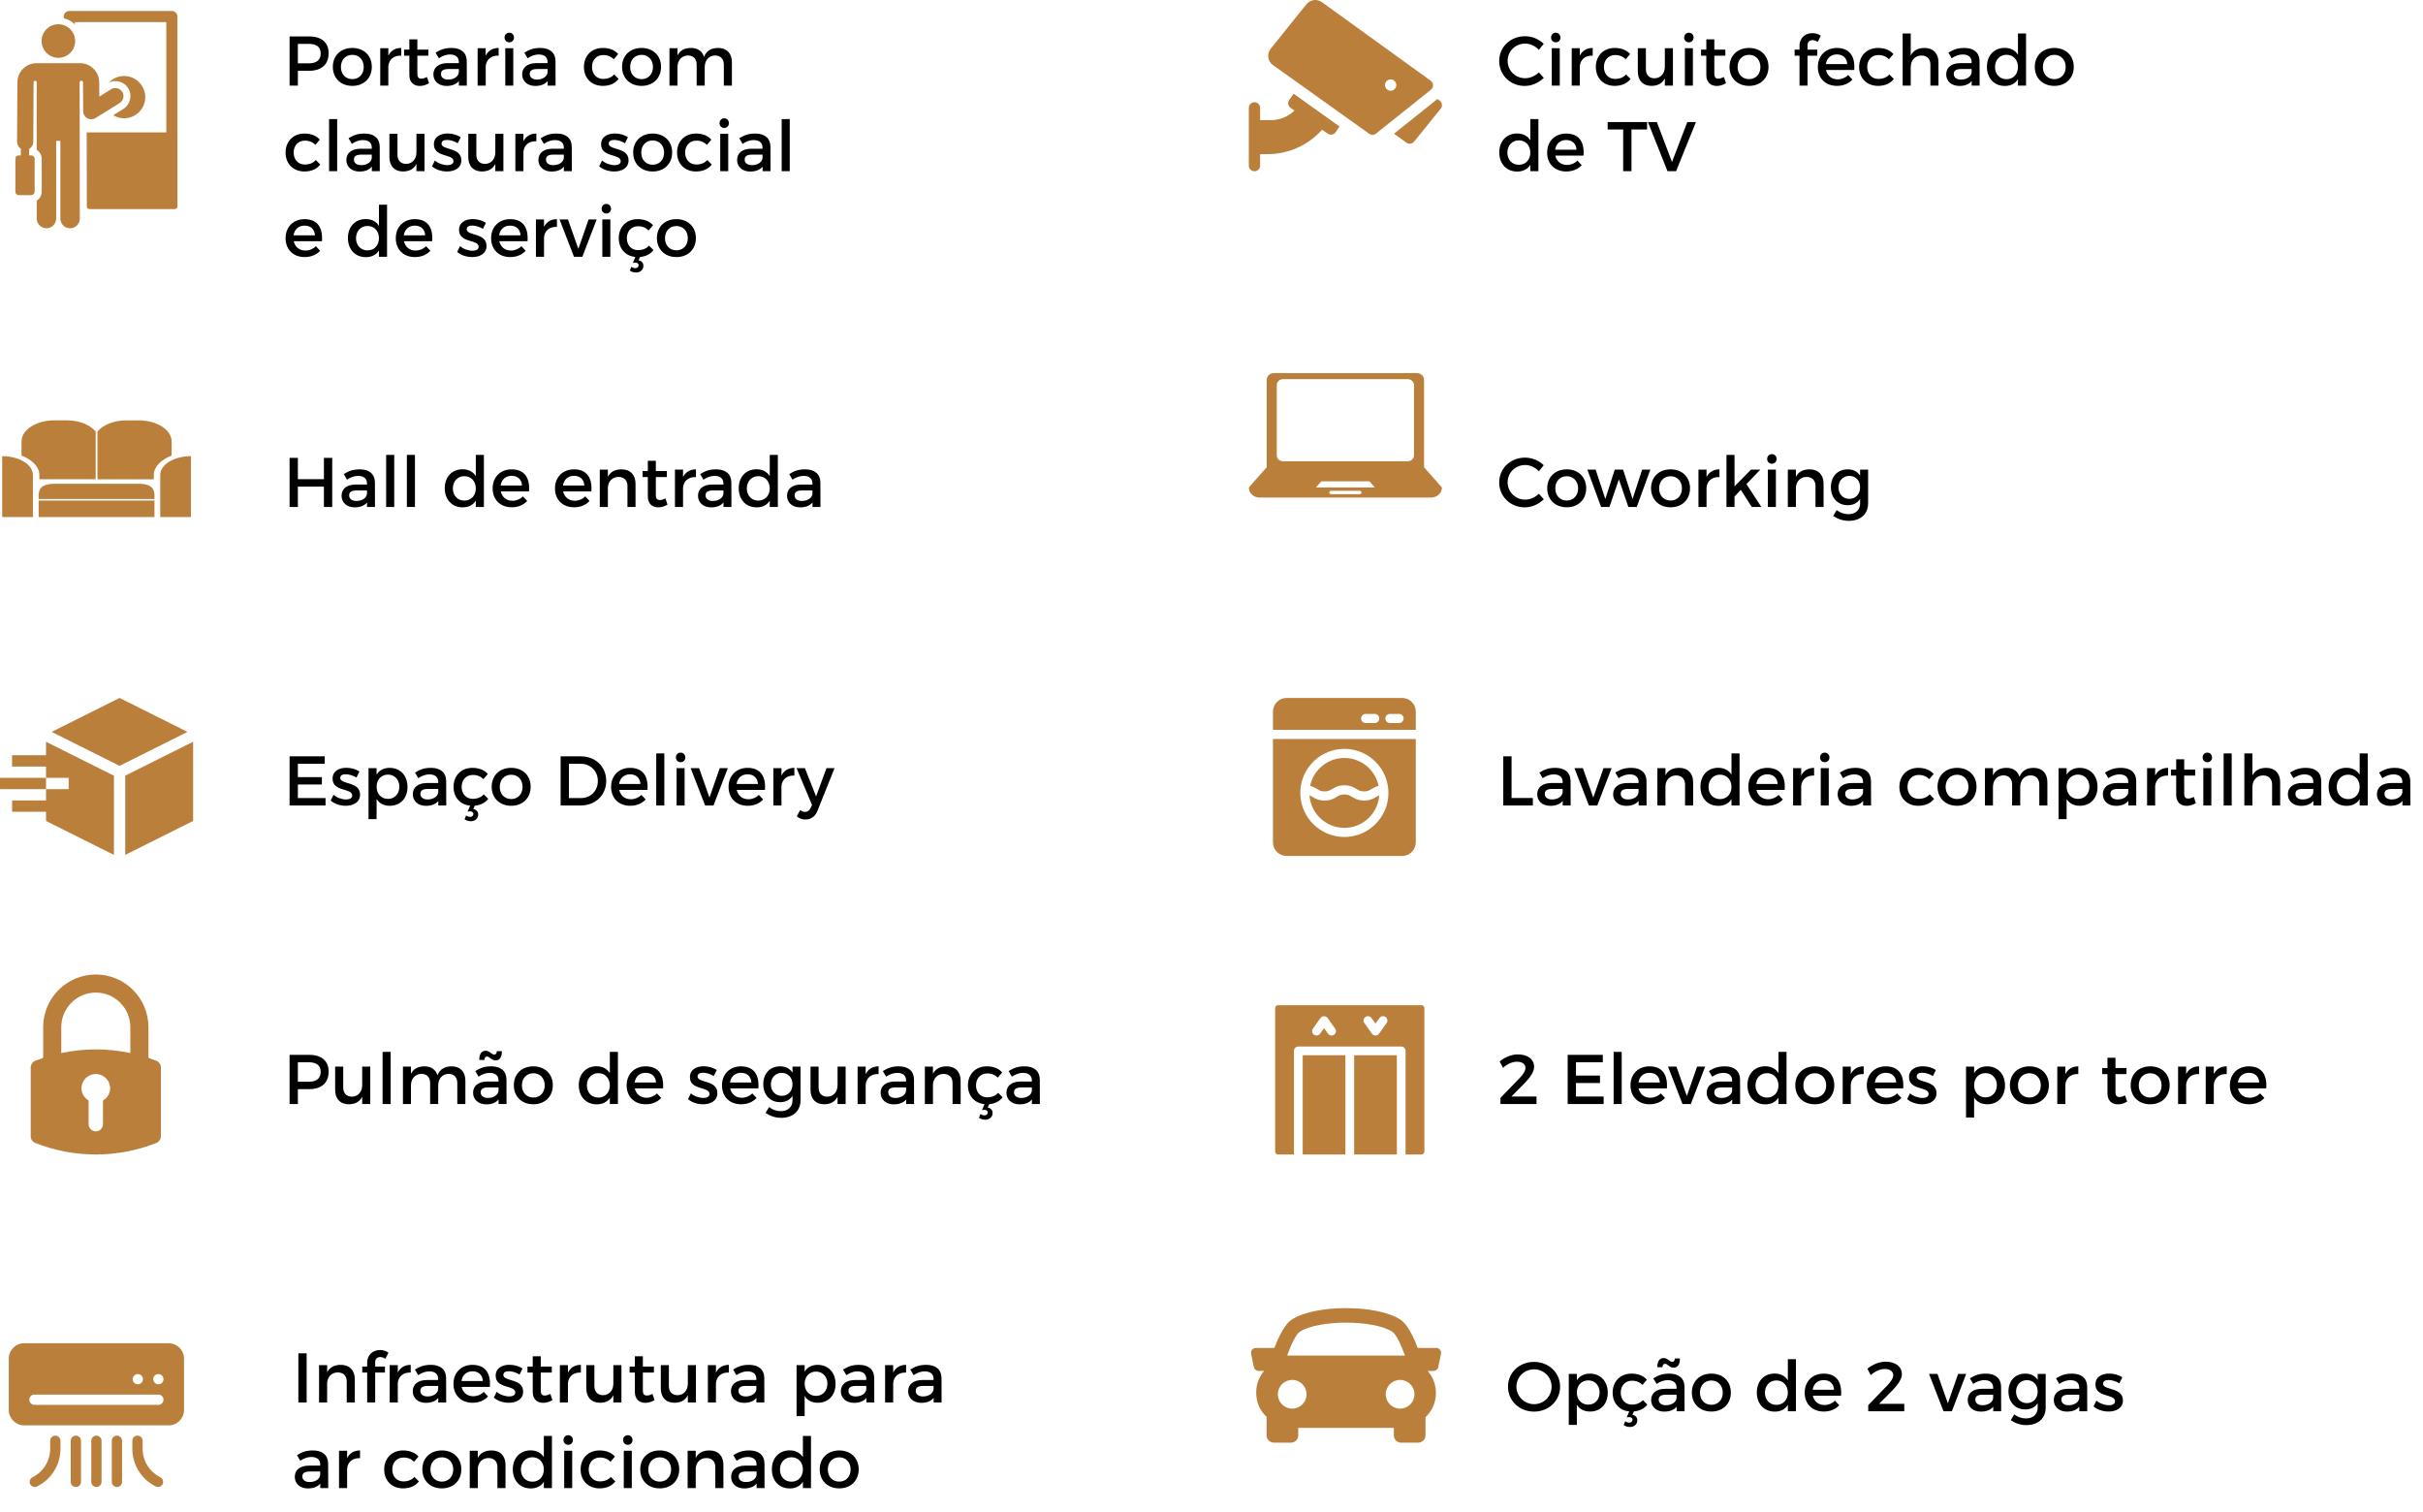 <svg xmlns="http://www.w3.org/2000/svg" width="1104" height="689" viewBox="0 0 1104 689" fill="none"><path d="M140.872 16.6C146.504 16.6 149.736 19.384 149.736 24.248C149.736 29.304 146.504 32.248 140.872 32.248H135.72V39H131.944V16.6H140.872ZM140.712 28.856C144.168 28.856 146.12 27.384 146.12 24.344C146.12 21.4 144.168 19.992 140.712 19.992H135.72V28.856H140.712ZM160.547 21.848C165.795 21.848 169.411 25.336 169.411 30.456C169.411 35.608 165.795 39.128 160.547 39.128C155.267 39.128 151.651 35.608 151.651 30.456C151.651 25.336 155.267 21.848 160.547 21.848ZM160.547 24.984C157.475 24.984 155.331 27.256 155.331 30.52C155.331 33.816 157.475 36.056 160.547 36.056C163.587 36.056 165.731 33.816 165.731 30.52C165.731 27.256 163.587 24.984 160.547 24.984ZM176.931 25.368C178.083 23.064 180.131 21.848 182.819 21.848V25.368C179.395 25.176 177.219 27.192 176.931 30.104V39H173.251V21.976H176.931V25.368ZM194.549 35.096L195.477 37.912C194.133 38.712 192.725 39.16 191.285 39.16C188.725 39.16 186.517 37.688 186.517 34.2V25.368H184.117V22.616H186.517V17.944H190.165V22.616H195.189V25.368H190.165V33.528C190.165 35.288 190.837 35.832 191.989 35.832C192.757 35.832 193.557 35.576 194.549 35.096ZM212.7 39H209.084V36.92C207.868 38.424 205.916 39.16 203.452 39.16C199.772 39.16 197.468 36.888 197.468 33.88C197.468 30.776 199.804 28.792 203.9 28.76H209.052V28.248C209.052 26.104 207.676 24.824 204.988 24.824C203.356 24.824 201.66 25.4 199.964 26.552L198.46 23.992C200.828 22.584 202.556 21.848 205.788 21.848C210.172 21.848 212.636 24.088 212.668 27.832L212.7 39ZM204.22 36.248C206.844 36.248 208.86 34.872 209.052 33.016V31.448H204.444C202.044 31.448 200.924 32.088 200.924 33.72C200.924 35.256 202.172 36.248 204.22 36.248ZM221.306 25.368C222.458 23.064 224.506 21.848 227.194 21.848V25.368C223.77 25.176 221.594 27.192 221.306 30.104V39H217.626V21.976H221.306V25.368ZM232.044 14.904C233.26 14.904 234.188 15.832 234.188 17.112C234.188 18.36 233.26 19.288 232.044 19.288C230.828 19.288 229.9 18.36 229.9 17.112C229.9 15.832 230.828 14.904 232.044 14.904ZM230.22 21.976H233.868V39H230.22V21.976ZM253.138 39H249.522V36.92C248.306 38.424 246.354 39.16 243.89 39.16C240.21 39.16 237.906 36.888 237.906 33.88C237.906 30.776 240.242 28.792 244.338 28.76H249.49V28.248C249.49 26.104 248.114 24.824 245.426 24.824C243.794 24.824 242.098 25.4 240.402 26.552L238.898 23.992C241.266 22.584 242.994 21.848 246.226 21.848C250.61 21.848 253.074 24.088 253.106 27.832L253.138 39ZM244.658 36.248C247.282 36.248 249.298 34.872 249.49 33.016V31.448H244.882C242.482 31.448 241.362 32.088 241.362 33.72C241.362 35.256 242.61 36.248 244.658 36.248ZM279.658 27C278.474 25.784 276.842 25.048 274.794 25.08C271.85 25.08 269.738 27.288 269.738 30.52C269.738 33.752 271.85 35.96 274.794 35.96C276.938 35.96 278.666 35.256 279.818 33.912L281.866 35.96C280.33 37.976 277.866 39.128 274.634 39.128C269.578 39.128 266.058 35.64 266.058 30.52C266.058 25.368 269.578 21.848 274.634 21.848C277.706 21.848 280.106 22.84 281.674 24.632L279.658 27ZM292.329 21.848C297.577 21.848 301.193 25.336 301.193 30.456C301.193 35.608 297.577 39.128 292.329 39.128C287.049 39.128 283.433 35.608 283.433 30.456C283.433 25.336 287.049 21.848 292.329 21.848ZM292.329 24.984C289.257 24.984 287.113 27.256 287.113 30.52C287.113 33.816 289.257 36.056 292.329 36.056C295.369 36.056 297.513 33.816 297.513 30.52C297.513 27.256 295.369 24.984 292.329 24.984ZM327.241 21.848C331.145 21.848 333.481 24.344 333.481 28.408V39H329.801V29.432C329.801 26.84 328.265 25.272 325.769 25.272C322.857 25.368 321.097 27.608 321.097 30.584V39H317.417V29.432C317.417 26.84 315.913 25.272 313.417 25.272C310.473 25.368 308.681 27.608 308.681 30.584V39H305.033V21.976H308.681V25.272C309.865 22.872 312.041 21.848 314.857 21.848C317.897 21.848 319.977 23.352 320.777 25.944C321.865 23.096 324.137 21.848 327.241 21.848ZM143.72 66C142.536 64.784 140.904 64.048 138.856 64.08C135.912 64.08 133.8 66.288 133.8 69.52C133.8 72.752 135.912 74.96 138.856 74.96C141 74.96 142.728 74.256 143.88 72.912L145.928 74.96C144.392 76.976 141.928 78.128 138.696 78.128C133.64 78.128 130.12 74.64 130.12 69.52C130.12 64.368 133.64 60.848 138.696 60.848C141.768 60.848 144.168 61.84 145.736 63.632L143.72 66ZM149.943 54.256H153.623V78H149.943V54.256ZM173.044 78H169.428V75.92C168.212 77.424 166.26 78.16 163.796 78.16C160.116 78.16 157.812 75.888 157.812 72.88C157.812 69.776 160.148 67.792 164.244 67.76H169.396V67.248C169.396 65.104 168.02 63.824 165.332 63.824C163.7 63.824 162.004 64.4 160.308 65.552L158.804 62.992C161.172 61.584 162.9 60.848 166.132 60.848C170.516 60.848 172.98 63.088 173.012 66.832L173.044 78ZM164.564 75.248C167.188 75.248 169.204 73.872 169.396 72.016V70.448H164.788C162.388 70.448 161.268 71.088 161.268 72.72C161.268 74.256 162.516 75.248 164.564 75.248ZM189.746 60.976H193.426V78H189.746V74.672C188.594 77.04 186.45 78.096 183.666 78.128C179.762 78.128 177.426 75.632 177.426 71.568V60.976H181.106V70.544C181.106 73.104 182.61 74.672 185.074 74.672C188.018 74.608 189.746 72.336 189.746 69.36V60.976ZM208.572 65.264C207.068 64.336 205.18 63.76 203.676 63.76C202.236 63.76 201.18 64.24 201.18 65.456C201.18 68.592 210.236 66.896 210.204 73.072C210.204 76.56 207.1 78.128 203.676 78.128C201.18 78.128 198.524 77.296 196.828 75.76L198.14 73.136C199.612 74.448 201.98 75.248 203.836 75.248C205.404 75.248 206.62 74.704 206.62 73.424C206.62 69.936 197.66 71.888 197.692 65.744C197.692 62.288 200.7 60.816 203.964 60.816C206.108 60.816 208.38 61.456 209.916 62.544L208.572 65.264ZM225.684 60.976H229.364V78H225.684V74.672C224.532 77.04 222.388 78.096 219.604 78.128C215.7 78.128 213.364 75.632 213.364 71.568V60.976H217.044V70.544C217.044 73.104 218.548 74.672 221.012 74.672C223.956 74.608 225.684 72.336 225.684 69.36V60.976ZM238.494 64.368C239.646 62.064 241.694 60.848 244.382 60.848V64.368C240.958 64.176 238.782 66.192 238.494 69.104V78H234.814V60.976H238.494V64.368ZM260.544 78H256.928V75.92C255.712 77.424 253.76 78.16 251.296 78.16C247.616 78.16 245.312 75.888 245.312 72.88C245.312 69.776 247.648 67.792 251.744 67.76H256.896V67.248C256.896 65.104 255.52 63.824 252.832 63.824C251.2 63.824 249.504 64.4 247.808 65.552L246.304 62.992C248.672 61.584 250.4 60.848 253.632 60.848C258.016 60.848 260.48 63.088 260.512 66.832L260.544 78ZM252.064 75.248C254.688 75.248 256.704 73.872 256.896 72.016V70.448H252.288C249.888 70.448 248.768 71.088 248.768 72.72C248.768 74.256 250.016 75.248 252.064 75.248ZM284.76 65.264C283.256 64.336 281.368 63.76 279.864 63.76C278.424 63.76 277.368 64.24 277.368 65.456C277.368 68.592 286.424 66.896 286.392 73.072C286.392 76.56 283.288 78.128 279.864 78.128C277.368 78.128 274.712 77.296 273.016 75.76L274.328 73.136C275.8 74.448 278.168 75.248 280.024 75.248C281.592 75.248 282.808 74.704 282.808 73.424C282.808 69.936 273.848 71.888 273.88 65.744C273.88 62.288 276.888 60.816 280.152 60.816C282.296 60.816 284.568 61.456 286.104 62.544L284.76 65.264ZM297.391 60.848C302.639 60.848 306.255 64.336 306.255 69.456C306.255 74.608 302.639 78.128 297.391 78.128C292.111 78.128 288.495 74.608 288.495 69.456C288.495 64.336 292.111 60.848 297.391 60.848ZM297.391 63.984C294.319 63.984 292.175 66.256 292.175 69.52C292.175 72.816 294.319 75.056 297.391 75.056C300.431 75.056 302.575 72.816 302.575 69.52C302.575 66.256 300.431 63.984 297.391 63.984ZM322.095 66C320.911 64.784 319.279 64.048 317.231 64.08C314.287 64.08 312.175 66.288 312.175 69.52C312.175 72.752 314.287 74.96 317.231 74.96C319.375 74.96 321.103 74.256 322.255 72.912L324.303 74.96C322.767 76.976 320.303 78.128 317.071 78.128C312.015 78.128 308.495 74.64 308.495 69.52C308.495 64.368 312.015 60.848 317.071 60.848C320.143 60.848 322.543 61.84 324.111 63.632L322.095 66ZM329.982 53.904C331.198 53.904 332.126 54.832 332.126 56.112C332.126 57.36 331.198 58.288 329.982 58.288C328.766 58.288 327.838 57.36 327.838 56.112C327.838 54.832 328.766 53.904 329.982 53.904ZM328.158 60.976H331.806V78H328.158V60.976ZM351.075 78H347.459V75.92C346.243 77.424 344.291 78.16 341.827 78.16C338.147 78.16 335.843 75.888 335.843 72.88C335.843 69.776 338.179 67.792 342.275 67.76H347.427V67.248C347.427 65.104 346.051 63.824 343.363 63.824C341.731 63.824 340.035 64.4 338.339 65.552L336.835 62.992C339.203 61.584 340.931 60.848 344.163 60.848C348.547 60.848 351.011 63.088 351.043 66.832L351.075 78ZM342.595 75.248C345.219 75.248 347.235 73.872 347.427 72.016V70.448H342.819C340.419 70.448 339.299 71.088 339.299 72.72C339.299 74.256 340.547 75.248 342.595 75.248ZM356.161 54.256H359.841V78H356.161V54.256ZM138.728 99.848C144.712 99.848 147.144 103.752 146.696 109.896H133.832C134.408 112.52 136.424 114.152 139.112 114.152C140.968 114.152 142.664 113.448 143.912 112.168L145.864 114.248C144.2 116.072 141.768 117.128 138.824 117.128C133.576 117.128 130.12 113.64 130.12 108.52C130.12 103.368 133.672 99.88 138.728 99.848ZM133.768 107.208H143.496C143.368 104.456 141.544 102.792 138.76 102.792C136.072 102.792 134.152 104.488 133.768 107.208ZM172.67 93.256H176.35V117H172.67V114.088C171.454 116.072 169.406 117.16 166.686 117.16C161.79 117.16 158.526 113.608 158.526 108.424C158.526 103.304 161.822 99.816 166.622 99.816C169.374 99.816 171.422 100.936 172.67 102.92V93.256ZM167.454 114.088C170.526 114.088 172.67 111.784 172.67 108.552C172.67 105.256 170.526 102.952 167.454 102.952C164.382 102.952 162.238 105.288 162.206 108.552C162.238 111.784 164.35 114.088 167.454 114.088ZM188.947 99.848C194.931 99.848 197.363 103.752 196.915 109.896H184.051C184.627 112.52 186.643 114.152 189.331 114.152C191.187 114.152 192.883 113.448 194.131 112.168L196.083 114.248C194.419 116.072 191.987 117.128 189.043 117.128C183.795 117.128 180.339 113.64 180.339 108.52C180.339 103.368 183.891 99.88 188.947 99.848ZM183.987 107.208H193.715C193.587 104.456 191.763 102.792 188.979 102.792C186.291 102.792 184.371 104.488 183.987 107.208ZM220.041 104.264C218.537 103.336 216.649 102.76 215.145 102.76C213.705 102.76 212.649 103.24 212.649 104.456C212.649 107.592 221.705 105.896 221.673 112.072C221.673 115.56 218.569 117.128 215.145 117.128C212.649 117.128 209.993 116.296 208.297 114.76L209.609 112.136C211.081 113.448 213.449 114.248 215.305 114.248C216.873 114.248 218.089 113.704 218.089 112.424C218.089 108.936 209.129 110.888 209.161 104.744C209.161 101.288 212.169 99.816 215.433 99.816C217.577 99.816 219.849 100.456 221.385 101.544L220.041 104.264ZM232.384 99.848C238.368 99.848 240.8 103.752 240.352 109.896H227.488C228.064 112.52 230.08 114.152 232.768 114.152C234.624 114.152 236.32 113.448 237.568 112.168L239.52 114.248C237.856 116.072 235.424 117.128 232.48 117.128C227.232 117.128 223.776 113.64 223.776 108.52C223.776 103.368 227.328 99.88 232.384 99.848ZM227.424 107.208H237.152C237.024 104.456 235.2 102.792 232.416 102.792C229.728 102.792 227.808 104.488 227.424 107.208ZM247.869 103.368C249.021 101.064 251.069 99.848 253.757 99.848V103.368C250.333 103.176 248.157 105.192 247.869 108.104V117H244.189V99.976H247.869V103.368ZM254.938 99.976H258.778L263.514 113.384L268.186 99.976H271.866L265.338 117H261.53L254.938 99.976ZM276.263 92.904C277.479 92.904 278.407 93.832 278.407 95.112C278.407 96.36 277.479 97.288 276.263 97.288C275.047 97.288 274.119 96.36 274.119 95.112C274.119 93.832 275.047 92.904 276.263 92.904ZM274.439 99.976H278.087V117H274.439V99.976ZM297.741 113.96C296.397 115.72 294.317 116.84 291.661 117.064L290.925 118.6C292.269 118.856 293.165 119.72 293.165 121.128C293.165 122.984 291.661 124.168 289.773 124.168C288.717 124.168 287.693 123.816 286.957 123.272L287.661 121.544C288.205 121.96 288.877 122.184 289.517 122.184C290.445 122.184 290.989 121.512 290.989 120.872C290.989 120.264 290.509 119.656 289.453 119.656C289.101 119.656 288.685 119.72 288.333 119.816L289.485 117.064C284.973 116.648 281.933 113.288 281.933 108.52C281.933 103.368 285.453 99.848 290.509 99.848C293.581 99.848 295.981 100.84 297.549 102.632L295.533 105C294.349 103.784 292.717 103.048 290.669 103.08C287.725 103.08 285.613 105.288 285.613 108.52C285.613 111.752 287.725 113.96 290.669 113.96C292.813 113.96 294.541 113.256 295.693 111.912L297.741 113.96ZM308.204 99.848C313.452 99.848 317.068 103.336 317.068 108.456C317.068 113.608 313.452 117.128 308.204 117.128C302.924 117.128 299.308 113.608 299.308 108.456C299.308 103.336 302.924 99.848 308.204 99.848ZM308.204 102.984C305.132 102.984 302.988 105.256 302.988 108.52C302.988 111.816 305.132 114.056 308.204 114.056C311.244 114.056 313.388 111.816 313.388 108.52C313.388 105.256 311.244 102.984 308.204 102.984Z" fill="black"></path><path d="M701.168 22.712C699.536 20.952 697.2 19.864 694.928 19.864C690.448 19.864 686.928 23.32 686.928 27.736C686.928 32.152 690.448 35.64 694.928 35.64C697.168 35.64 699.472 34.616 701.168 32.984L703.408 35.48C701.136 37.72 697.904 39.16 694.736 39.16C688.176 39.16 683.088 34.2 683.088 27.768C683.088 21.4 688.24 16.504 694.864 16.504C698.032 16.504 701.2 17.816 703.376 19.96L701.168 22.712ZM708.857 14.904C710.073 14.904 711.001 15.832 711.001 17.112C711.001 18.36 710.073 19.288 708.857 19.288C707.641 19.288 706.713 18.36 706.713 17.112C706.713 15.832 707.641 14.904 708.857 14.904ZM707.033 21.976H710.681V39H707.033V21.976ZM719.806 25.368C720.958 23.064 723.006 21.848 725.694 21.848V25.368C722.27 25.176 720.094 27.192 719.806 30.104V39H716.126V21.976H719.806V25.368ZM740.72 27C739.536 25.784 737.904 25.048 735.856 25.08C732.912 25.08 730.8 27.288 730.8 30.52C730.8 33.752 732.912 35.96 735.856 35.96C738 35.96 739.728 35.256 740.88 33.912L742.928 35.96C741.392 37.976 738.928 39.128 735.696 39.128C730.64 39.128 727.12 35.64 727.12 30.52C727.12 25.368 730.64 21.848 735.696 21.848C738.768 21.848 741.168 22.84 742.736 24.632L740.72 27ZM758.559 21.976H762.239V39H758.559V35.672C757.407 38.04 755.263 39.096 752.479 39.128C748.575 39.128 746.239 36.632 746.239 32.568V21.976H749.919V31.544C749.919 34.104 751.423 35.672 753.887 35.672C756.831 35.608 758.559 33.336 758.559 30.36V21.976ZM769.513 14.904C770.729 14.904 771.657 15.832 771.657 17.112C771.657 18.36 770.729 19.288 769.513 19.288C768.297 19.288 767.369 18.36 767.369 17.112C767.369 15.832 768.297 14.904 769.513 14.904ZM767.689 21.976H771.337V39H767.689V21.976ZM785.487 35.096L786.415 37.912C785.071 38.712 783.663 39.16 782.223 39.16C779.663 39.16 777.455 37.688 777.455 34.2V25.368H775.055V22.616H777.455V17.944H781.103V22.616H786.127V25.368H781.103V33.528C781.103 35.288 781.775 35.832 782.927 35.832C783.695 35.832 784.495 35.576 785.487 35.096ZM796.922 21.848C802.17 21.848 805.786 25.336 805.786 30.456C805.786 35.608 802.17 39.128 796.922 39.128C791.642 39.128 788.026 35.608 788.026 30.456C788.026 25.336 791.642 21.848 796.922 21.848ZM796.922 24.984C793.85 24.984 791.706 27.256 791.706 30.52C791.706 33.816 793.85 36.056 796.922 36.056C799.962 36.056 802.106 33.816 802.106 30.52C802.106 27.256 799.962 24.984 796.922 24.984ZM825.876 18.296C824.628 18.296 823.572 19 823.572 20.6V22.616H828.02V25.368H823.572V39H819.924V25.368H817.684V22.616H819.924V20.952C819.924 16.984 822.836 15.096 825.78 15.096C827.156 15.096 828.532 15.48 829.62 16.28L828.212 19.096C827.508 18.584 826.644 18.296 825.876 18.296ZM836.884 21.848C842.868 21.848 845.3 25.752 844.852 31.896H831.988C832.564 34.52 834.58 36.152 837.268 36.152C839.124 36.152 840.82 35.448 842.068 34.168L844.02 36.248C842.356 38.072 839.924 39.128 836.98 39.128C831.732 39.128 828.276 35.64 828.276 30.52C828.276 25.368 831.828 21.88 836.884 21.848ZM831.924 29.208H841.652C841.524 26.456 839.7 24.792 836.916 24.792C834.228 24.792 832.308 26.488 831.924 29.208ZM860.689 27C859.505 25.784 857.873 25.048 855.825 25.08C852.881 25.08 850.769 27.288 850.769 30.52C850.769 33.752 852.881 35.96 855.825 35.96C857.969 35.96 859.697 35.256 860.849 33.912L862.897 35.96C861.361 37.976 858.897 39.128 855.665 39.128C850.609 39.128 847.089 35.64 847.089 30.52C847.089 25.368 850.609 21.848 855.665 21.848C858.737 21.848 861.137 22.84 862.705 24.632L860.689 27ZM876.895 21.848C880.863 21.848 883.231 24.344 883.231 28.408V39H879.551V29.432C879.551 26.872 878.015 25.304 875.455 25.304C872.415 25.336 870.591 27.608 870.591 30.616V39H866.911V15.256H870.591V25.304C871.807 22.904 873.983 21.848 876.895 21.848ZM901.982 39H898.366V36.92C897.15 38.424 895.198 39.16 892.734 39.16C889.054 39.16 886.75 36.888 886.75 33.88C886.75 30.776 889.086 28.792 893.182 28.76H898.334V28.248C898.334 26.104 896.958 24.824 894.27 24.824C892.638 24.824 890.942 25.4 889.246 26.552L887.742 23.992C890.11 22.584 891.838 21.848 895.07 21.848C899.454 21.848 901.918 24.088 901.95 27.832L901.982 39ZM893.502 36.248C896.126 36.248 898.142 34.872 898.334 33.016V31.448H893.726C891.326 31.448 890.206 32.088 890.206 33.72C890.206 35.256 891.454 36.248 893.502 36.248ZM919.452 15.256H923.132V39H919.452V36.088C918.236 38.072 916.188 39.16 913.468 39.16C908.572 39.16 905.308 35.608 905.308 30.424C905.308 25.304 908.604 21.816 913.404 21.816C916.156 21.816 918.204 22.936 919.452 24.92V15.256ZM914.236 36.088C917.308 36.088 919.452 33.784 919.452 30.552C919.452 27.256 917.308 24.952 914.236 24.952C911.164 24.952 909.02 27.288 908.988 30.552C909.02 33.784 911.132 36.088 914.236 36.088ZM936.016 21.848C941.264 21.848 944.88 25.336 944.88 30.456C944.88 35.608 941.264 39.128 936.016 39.128C930.736 39.128 927.12 35.608 927.12 30.456C927.12 25.336 930.736 21.848 936.016 21.848ZM936.016 24.984C932.944 24.984 930.8 27.256 930.8 30.52C930.8 33.816 932.944 36.056 936.016 36.056C939.056 36.056 941.2 33.816 941.2 30.52C941.2 27.256 939.056 24.984 936.016 24.984ZM697.264 54.256H700.944V78H697.264V75.088C696.048 77.072 694 78.16 691.28 78.16C686.384 78.16 683.12 74.608 683.12 69.424C683.12 64.304 686.416 60.816 691.216 60.816C693.968 60.816 696.016 61.936 697.264 63.92V54.256ZM692.048 75.088C695.12 75.088 697.264 72.784 697.264 69.552C697.264 66.256 695.12 63.952 692.048 63.952C688.976 63.952 686.832 66.288 686.8 69.552C686.832 72.784 688.944 75.088 692.048 75.088ZM713.541 60.848C719.525 60.848 721.957 64.752 721.509 70.896H708.645C709.221 73.52 711.237 75.152 713.925 75.152C715.781 75.152 717.477 74.448 718.725 73.168L720.677 75.248C719.013 77.072 716.581 78.128 713.637 78.128C708.389 78.128 704.933 74.64 704.933 69.52C704.933 64.368 708.485 60.88 713.541 60.848ZM708.581 68.208H718.309C718.181 65.456 716.357 63.792 713.573 63.792C710.885 63.792 708.965 65.488 708.581 68.208ZM732.507 55.6H750.459V58.992H743.355V78H739.579V58.992H732.507V55.6ZM750.846 55.6H754.91L761.822 73.808L768.798 55.6H772.734L763.678 78H759.774L750.846 55.6Z" fill="black"></path><path d="M131.944 208.6H135.72V218.328H147.592V208.6H151.368V231H147.592V221.72H135.72V231H131.944V208.6ZM170.857 231H167.241V228.92C166.025 230.424 164.073 231.16 161.609 231.16C157.929 231.16 155.625 228.888 155.625 225.88C155.625 222.776 157.961 220.792 162.057 220.76H167.209V220.248C167.209 218.104 165.833 216.824 163.145 216.824C161.513 216.824 159.817 217.4 158.121 218.552L156.617 215.992C158.985 214.584 160.713 213.848 163.945 213.848C168.329 213.848 170.793 216.088 170.825 219.832L170.857 231ZM162.377 228.248C165.001 228.248 167.017 226.872 167.209 225.016V223.448H162.601C160.201 223.448 159.081 224.088 159.081 225.72C159.081 227.256 160.329 228.248 162.377 228.248ZM175.943 207.256H179.623V231H175.943V207.256ZM185.38 207.256H189.06V231H185.38V207.256ZM216.795 207.256H220.475V231H216.795V228.088C215.579 230.072 213.531 231.16 210.811 231.16C205.915 231.16 202.651 227.608 202.651 222.424C202.651 217.304 205.947 213.816 210.747 213.816C213.499 213.816 215.547 214.936 216.795 216.92V207.256ZM211.579 228.088C214.651 228.088 216.795 225.784 216.795 222.552C216.795 219.256 214.651 216.952 211.579 216.952C208.507 216.952 206.363 219.288 206.331 222.552C206.363 225.784 208.475 228.088 211.579 228.088ZM233.072 213.848C239.056 213.848 241.488 217.752 241.04 223.896H228.176C228.752 226.52 230.768 228.152 233.456 228.152C235.312 228.152 237.008 227.448 238.256 226.168L240.208 228.248C238.544 230.072 236.112 231.128 233.168 231.128C227.92 231.128 224.464 227.64 224.464 222.52C224.464 217.368 228.016 213.88 233.072 213.848ZM228.112 221.208H237.84C237.712 218.456 235.888 216.792 233.104 216.792C230.416 216.792 228.496 218.488 228.112 221.208ZM261.478 213.848C267.462 213.848 269.894 217.752 269.446 223.896H256.582C257.158 226.52 259.174 228.152 261.862 228.152C263.718 228.152 265.414 227.448 266.662 226.168L268.614 228.248C266.95 230.072 264.518 231.128 261.574 231.128C256.326 231.128 252.87 227.64 252.87 222.52C252.87 217.368 256.422 213.88 261.478 213.848ZM256.518 221.208H266.246C266.118 218.456 264.294 216.792 261.51 216.792C258.822 216.792 256.902 218.488 256.518 221.208ZM283.235 213.848C287.203 213.848 289.571 216.344 289.571 220.408V231H285.891V221.432C285.891 218.872 284.355 217.304 281.795 217.304C278.979 217.336 277.219 219.288 276.963 221.944V231H273.283V213.976H276.963V217.24C278.179 214.872 280.355 213.848 283.235 213.848ZM303.205 227.096L304.133 229.912C302.789 230.712 301.381 231.16 299.941 231.16C297.381 231.16 295.173 229.688 295.173 226.2V217.368H292.773V214.616H295.173V209.944H298.821V214.616H303.845V217.368H298.821V225.528C298.821 227.288 299.493 227.832 300.645 227.832C301.413 227.832 302.213 227.576 303.205 227.096ZM311.213 217.368C312.365 215.064 314.413 213.848 317.101 213.848V217.368C313.677 217.176 311.501 219.192 311.213 222.104V231H307.533V213.976H311.213V217.368ZM333.263 231H329.647V228.92C328.431 230.424 326.479 231.16 324.015 231.16C320.335 231.16 318.031 228.888 318.031 225.88C318.031 222.776 320.367 220.792 324.463 220.76H329.615V220.248C329.615 218.104 328.239 216.824 325.551 216.824C323.919 216.824 322.223 217.4 320.527 218.552L319.023 215.992C321.391 214.584 323.119 213.848 326.351 213.848C330.735 213.848 333.199 216.088 333.231 219.832L333.263 231ZM324.783 228.248C327.407 228.248 329.423 226.872 329.615 225.016V223.448H325.007C322.607 223.448 321.487 224.088 321.487 225.72C321.487 227.256 322.735 228.248 324.783 228.248ZM350.733 207.256H354.413V231H350.733V228.088C349.517 230.072 347.469 231.16 344.749 231.16C339.853 231.16 336.589 227.608 336.589 222.424C336.589 217.304 339.885 213.816 344.685 213.816C347.437 213.816 349.485 214.936 350.733 216.92V207.256ZM345.517 228.088C348.589 228.088 350.733 225.784 350.733 222.552C350.733 219.256 348.589 216.952 345.517 216.952C342.445 216.952 340.301 219.288 340.269 222.552C340.301 225.784 342.413 228.088 345.517 228.088ZM373.825 231H370.209V228.92C368.993 230.424 367.041 231.16 364.577 231.16C360.897 231.16 358.593 228.888 358.593 225.88C358.593 222.776 360.929 220.792 365.025 220.76H370.177V220.248C370.177 218.104 368.801 216.824 366.113 216.824C364.481 216.824 362.785 217.4 361.089 218.552L359.585 215.992C361.953 214.584 363.681 213.848 366.913 213.848C371.297 213.848 373.761 216.088 373.793 219.832L373.825 231ZM365.345 228.248C367.969 228.248 369.985 226.872 370.177 225.016V223.448H365.569C363.169 223.448 362.049 224.088 362.049 225.72C362.049 227.256 363.297 228.248 365.345 228.248Z" fill="black"></path><path d="M701.168 214.712C699.536 212.952 697.2 211.864 694.928 211.864C690.448 211.864 686.928 215.32 686.928 219.736C686.928 224.152 690.448 227.64 694.928 227.64C697.168 227.64 699.472 226.616 701.168 224.984L703.408 227.48C701.136 229.72 697.904 231.16 694.736 231.16C688.176 231.16 683.088 226.2 683.088 219.768C683.088 213.4 688.24 208.504 694.864 208.504C698.032 208.504 701.2 209.816 703.376 211.96L701.168 214.712ZM713.86 213.848C719.108 213.848 722.724 217.336 722.724 222.456C722.724 227.608 719.108 231.128 713.86 231.128C708.58 231.128 704.964 227.608 704.964 222.456C704.964 217.336 708.58 213.848 713.86 213.848ZM713.86 216.984C710.788 216.984 708.644 219.256 708.644 222.52C708.644 225.816 710.788 228.056 713.86 228.056C716.9 228.056 719.044 225.816 719.044 222.52C719.044 219.256 716.9 216.984 713.86 216.984ZM723.251 213.976H727.027L731.443 227.352L735.731 213.976H739.539L743.859 227.352L748.211 213.976H751.955L745.747 231H741.939L737.619 218.392L733.299 231H729.523L723.251 213.976ZM761.172 213.848C766.42 213.848 770.036 217.336 770.036 222.456C770.036 227.608 766.42 231.128 761.172 231.128C755.892 231.128 752.276 227.608 752.276 222.456C752.276 217.336 755.892 213.848 761.172 213.848ZM761.172 216.984C758.1 216.984 755.956 219.256 755.956 222.52C755.956 225.816 758.1 228.056 761.172 228.056C764.212 228.056 766.356 225.816 766.356 222.52C766.356 219.256 764.212 216.984 761.172 216.984ZM777.556 217.368C778.708 215.064 780.756 213.848 783.444 213.848V217.368C780.02 217.176 777.844 219.192 777.556 222.104V231H773.876V213.976H777.556V217.368ZM798.182 231L793.19 223.192L790.31 226.232V231H786.63V207.256H790.31V221.592L797.83 213.976H802.054L795.75 220.568L802.534 231H798.182ZM807.325 206.904C808.541 206.904 809.469 207.832 809.469 209.112C809.469 210.36 808.541 211.288 807.325 211.288C806.109 211.288 805.181 210.36 805.181 209.112C805.181 207.832 806.109 206.904 807.325 206.904ZM805.501 213.976H809.149V231H805.501V213.976ZM824.547 213.848C828.515 213.848 830.883 216.344 830.883 220.408V231H827.203V221.432C827.203 218.872 825.667 217.304 823.107 217.304C820.291 217.336 818.531 219.288 818.275 221.944V231H814.595V213.976H818.275V217.24C819.491 214.872 821.667 213.848 824.547 213.848ZM847.526 213.976H851.174V229.336C851.174 234.232 847.686 237.304 842.342 237.304C839.686 237.304 837.35 236.472 835.27 235.064L836.838 232.408C838.438 233.592 840.102 234.264 842.182 234.264C845.414 234.264 847.526 232.376 847.526 229.432V227.288C846.374 229.144 844.454 230.168 841.894 230.168C837.286 230.168 834.214 226.84 834.214 221.944C834.214 217.144 837.254 213.88 841.766 213.848C844.39 213.816 846.342 214.872 847.526 216.728V213.976ZM842.63 227.288C845.51 227.288 847.526 225.112 847.526 222.04C847.526 218.968 845.51 216.824 842.63 216.824C839.718 216.824 837.702 219 837.67 222.04C837.702 225.112 839.686 227.288 842.63 227.288Z" fill="black"></path><path d="M131.944 344.6H147.944V347.992H135.72V354.072H146.664V357.432H135.72V363.608H148.328V367H131.944V344.6ZM162.416 354.264C160.912 353.336 159.024 352.76 157.52 352.76C156.08 352.76 155.024 353.24 155.024 354.456C155.024 357.592 164.08 355.896 164.048 362.072C164.048 365.56 160.944 367.128 157.52 367.128C155.024 367.128 152.368 366.296 150.672 364.76L151.984 362.136C153.456 363.448 155.824 364.248 157.68 364.248C159.248 364.248 160.464 363.704 160.464 362.424C160.464 358.936 151.504 360.888 151.536 354.744C151.536 351.288 154.544 349.816 157.808 349.816C159.952 349.816 162.224 350.456 163.76 351.544L162.416 354.264ZM177.543 349.848C182.375 349.848 185.671 353.368 185.671 358.552C185.671 363.64 182.471 367.128 177.607 367.128C174.887 367.128 172.839 366.04 171.591 364.056V373.208H167.911V349.976H171.591V352.92C172.839 350.936 174.887 349.848 177.543 349.848ZM176.775 363.992C179.815 363.992 181.959 361.688 181.959 358.424C181.959 355.256 179.815 352.92 176.775 352.92C173.735 352.92 171.591 355.224 171.591 358.424C171.591 361.72 173.735 363.992 176.775 363.992ZM203.325 367H199.709V364.92C198.493 366.424 196.541 367.16 194.077 367.16C190.397 367.16 188.093 364.888 188.093 361.88C188.093 358.776 190.429 356.792 194.525 356.76H199.677V356.248C199.677 354.104 198.301 352.824 195.613 352.824C193.981 352.824 192.285 353.4 190.589 354.552L189.085 351.992C191.453 350.584 193.181 349.848 196.413 349.848C200.797 349.848 203.261 352.088 203.293 355.832L203.325 367ZM194.845 364.248C197.469 364.248 199.485 362.872 199.677 361.016V359.448H195.069C192.669 359.448 191.549 360.088 191.549 361.72C191.549 363.256 192.797 364.248 194.845 364.248ZM222.459 363.96C221.115 365.72 219.035 366.84 216.379 367.064L215.643 368.6C216.987 368.856 217.883 369.72 217.883 371.128C217.883 372.984 216.379 374.168 214.491 374.168C213.435 374.168 212.411 373.816 211.675 373.272L212.379 371.544C212.923 371.96 213.595 372.184 214.235 372.184C215.163 372.184 215.707 371.512 215.707 370.872C215.707 370.264 215.227 369.656 214.171 369.656C213.819 369.656 213.403 369.72 213.051 369.816L214.203 367.064C209.691 366.648 206.651 363.288 206.651 358.52C206.651 353.368 210.171 349.848 215.227 349.848C218.299 349.848 220.699 350.84 222.267 352.632L220.251 355C219.067 353.784 217.435 353.048 215.387 353.08C212.443 353.08 210.331 355.288 210.331 358.52C210.331 361.752 212.443 363.96 215.387 363.96C217.531 363.96 219.259 363.256 220.411 361.912L222.459 363.96ZM232.922 349.848C238.17 349.848 241.786 353.336 241.786 358.456C241.786 363.608 238.17 367.128 232.922 367.128C227.642 367.128 224.026 363.608 224.026 358.456C224.026 353.336 227.642 349.848 232.922 349.848ZM232.922 352.984C229.85 352.984 227.706 355.256 227.706 358.52C227.706 361.816 229.85 364.056 232.922 364.056C235.962 364.056 238.106 361.816 238.106 358.52C238.106 355.256 235.962 352.984 232.922 352.984ZM264.628 344.6C271.348 344.6 276.212 349.304 276.212 355.8C276.212 362.264 271.316 367 264.532 367H255.444V344.6H264.628ZM264.724 363.608C269.076 363.608 272.404 360.376 272.404 355.832C272.404 351.256 268.98 347.992 264.564 347.992H259.22V363.608H264.724ZM287.041 349.848C293.025 349.848 295.457 353.752 295.009 359.896H282.145C282.721 362.52 284.737 364.152 287.425 364.152C289.281 364.152 290.977 363.448 292.225 362.168L294.177 364.248C292.513 366.072 290.081 367.128 287.137 367.128C281.889 367.128 278.433 363.64 278.433 358.52C278.433 353.368 281.985 349.88 287.041 349.848ZM282.081 357.208H291.809C291.681 354.456 289.857 352.792 287.073 352.792C284.385 352.792 282.465 354.488 282.081 357.208ZM299.005 343.256H302.685V367H299.005V343.256ZM310.107 342.904C311.323 342.904 312.251 343.832 312.251 345.112C312.251 346.36 311.323 347.288 310.107 347.288C308.891 347.288 307.963 346.36 307.963 345.112C307.963 343.832 308.891 342.904 310.107 342.904ZM308.283 349.976H311.931V367H308.283V349.976ZM314.688 349.976H318.528L323.264 363.384L327.936 349.976H331.616L325.088 367H321.28L314.688 349.976ZM340.572 349.848C346.556 349.848 348.988 353.752 348.54 359.896H335.676C336.252 362.52 338.268 364.152 340.956 364.152C342.812 364.152 344.508 363.448 345.756 362.168L347.708 364.248C346.044 366.072 343.612 367.128 340.668 367.128C335.42 367.128 331.964 363.64 331.964 358.52C331.964 353.368 335.516 349.88 340.572 349.848ZM335.612 357.208H345.34C345.212 354.456 343.388 352.792 340.604 352.792C337.916 352.792 335.996 354.488 335.612 357.208ZM356.056 353.368C357.208 351.064 359.256 349.848 361.944 349.848V353.368C358.52 353.176 356.344 355.192 356.056 358.104V367H352.376V349.976H356.056V353.368ZM372.502 369.336C371.446 372.024 369.526 373.368 366.966 373.368C365.43 373.368 364.214 372.92 363.03 371.928L364.598 369.08C365.398 369.656 366.038 369.912 366.806 369.912C367.926 369.912 368.822 369.304 369.398 368.024L369.974 366.744L362.934 349.976H366.742L371.83 362.872L376.566 349.976H380.246L372.502 369.336Z" fill="black"></path><path d="M684.944 344.6H688.72V363.576H698.416V367H684.944V344.6ZM715.638 367H712.022V364.92C710.806 366.424 708.854 367.16 706.39 367.16C702.71 367.16 700.406 364.888 700.406 361.88C700.406 358.776 702.742 356.792 706.838 356.76H711.99V356.248C711.99 354.104 710.614 352.824 707.926 352.824C706.294 352.824 704.598 353.4 702.902 354.552L701.398 351.992C703.766 350.584 705.494 349.848 708.726 349.848C713.11 349.848 715.574 352.088 715.606 355.832L715.638 367ZM707.158 364.248C709.782 364.248 711.798 362.872 711.99 361.016V359.448H707.382C704.982 359.448 703.862 360.088 703.862 361.72C703.862 363.256 705.11 364.248 707.158 364.248ZM717.376 349.976H721.216L725.952 363.384L730.624 349.976H734.304L727.776 367H723.968L717.376 349.976ZM750.232 367H746.616V364.92C745.4 366.424 743.448 367.16 740.984 367.16C737.304 367.16 735 364.888 735 361.88C735 358.776 737.336 356.792 741.432 356.76H746.584V356.248C746.584 354.104 745.208 352.824 742.52 352.824C740.888 352.824 739.192 353.4 737.496 354.552L735.992 351.992C738.36 350.584 740.088 349.848 743.32 349.848C747.704 349.848 750.168 352.088 750.2 355.832L750.232 367ZM741.752 364.248C744.376 364.248 746.392 362.872 746.584 361.016V359.448H741.976C739.576 359.448 738.456 360.088 738.456 361.72C738.456 363.256 739.704 364.248 741.752 364.248ZM765.11 349.848C769.078 349.848 771.446 352.344 771.446 356.408V367H767.766V357.432C767.766 354.872 766.23 353.304 763.67 353.304C760.854 353.336 759.094 355.288 758.838 357.944V367H755.158V349.976H758.838V353.24C760.054 350.872 762.23 349.848 765.11 349.848ZM788.92 343.256H792.6V367H788.92V364.088C787.704 366.072 785.656 367.16 782.936 367.16C778.04 367.16 774.776 363.608 774.776 358.424C774.776 353.304 778.072 349.816 782.872 349.816C785.624 349.816 787.672 350.936 788.92 352.92V343.256ZM783.704 364.088C786.776 364.088 788.92 361.784 788.92 358.552C788.92 355.256 786.776 352.952 783.704 352.952C780.632 352.952 778.488 355.288 778.456 358.552C778.488 361.784 780.6 364.088 783.704 364.088ZM805.197 349.848C811.181 349.848 813.613 353.752 813.165 359.896H800.301C800.877 362.52 802.893 364.152 805.581 364.152C807.437 364.152 809.133 363.448 810.381 362.168L812.333 364.248C810.669 366.072 808.237 367.128 805.293 367.128C800.045 367.128 796.589 363.64 796.589 358.52C796.589 353.368 800.141 349.88 805.197 349.848ZM800.237 357.208H809.965C809.837 354.456 808.013 352.792 805.229 352.792C802.541 352.792 800.621 354.488 800.237 357.208ZM820.681 353.368C821.833 351.064 823.881 349.848 826.569 349.848V353.368C823.145 353.176 820.969 355.192 820.681 358.104V367H817.001V349.976H820.681V353.368ZM831.419 342.904C832.635 342.904 833.563 343.832 833.563 345.112C833.563 346.36 832.635 347.288 831.419 347.288C830.203 347.288 829.275 346.36 829.275 345.112C829.275 343.832 830.203 342.904 831.419 342.904ZM829.595 349.976H833.243V367H829.595V349.976ZM852.513 367H848.897V364.92C847.681 366.424 845.729 367.16 843.265 367.16C839.585 367.16 837.281 364.888 837.281 361.88C837.281 358.776 839.617 356.792 843.713 356.76H848.865V356.248C848.865 354.104 847.489 352.824 844.801 352.824C843.169 352.824 841.473 353.4 839.777 354.552L838.273 351.992C840.641 350.584 842.369 349.848 845.601 349.848C849.985 349.848 852.449 352.088 852.481 355.832L852.513 367ZM844.033 364.248C846.657 364.248 848.673 362.872 848.865 361.016V359.448H844.257C841.857 359.448 840.737 360.088 840.737 361.72C840.737 363.256 841.985 364.248 844.033 364.248ZM879.033 355C877.849 353.784 876.217 353.048 874.169 353.08C871.225 353.08 869.113 355.288 869.113 358.52C869.113 361.752 871.225 363.96 874.169 363.96C876.313 363.96 878.041 363.256 879.193 361.912L881.241 363.96C879.705 365.976 877.241 367.128 874.009 367.128C868.953 367.128 865.433 363.64 865.433 358.52C865.433 353.368 868.953 349.848 874.009 349.848C877.081 349.848 879.481 350.84 881.049 352.632L879.033 355ZM891.704 349.848C896.952 349.848 900.568 353.336 900.568 358.456C900.568 363.608 896.952 367.128 891.704 367.128C886.424 367.128 882.808 363.608 882.808 358.456C882.808 353.336 886.424 349.848 891.704 349.848ZM891.704 352.984C888.632 352.984 886.488 355.256 886.488 358.52C886.488 361.816 888.632 364.056 891.704 364.056C894.744 364.056 896.888 361.816 896.888 358.52C896.888 355.256 894.744 352.984 891.704 352.984ZM926.616 349.848C930.52 349.848 932.856 352.344 932.856 356.408V367H929.176V357.432C929.176 354.84 927.64 353.272 925.144 353.272C922.232 353.368 920.472 355.608 920.472 358.584V367H916.792V357.432C916.792 354.84 915.288 353.272 912.792 353.272C909.848 353.368 908.056 355.608 908.056 358.584V367H904.408V349.976H908.056V353.272C909.24 350.872 911.416 349.848 914.232 349.848C917.272 349.848 919.352 351.352 920.152 353.944C921.24 351.096 923.512 349.848 926.616 349.848ZM947.575 349.848C952.407 349.848 955.703 353.368 955.703 358.552C955.703 363.64 952.503 367.128 947.639 367.128C944.919 367.128 942.871 366.04 941.623 364.056V373.208H937.943V349.976H941.623V352.92C942.871 350.936 944.919 349.848 947.575 349.848ZM946.807 363.992C949.847 363.992 951.991 361.688 951.991 358.424C951.991 355.256 949.847 352.92 946.807 352.92C943.767 352.92 941.623 355.224 941.623 358.424C941.623 361.72 943.767 363.992 946.807 363.992ZM973.357 367H969.741V364.92C968.525 366.424 966.573 367.16 964.109 367.16C960.429 367.16 958.125 364.888 958.125 361.88C958.125 358.776 960.461 356.792 964.557 356.76H969.709V356.248C969.709 354.104 968.333 352.824 965.645 352.824C964.013 352.824 962.317 353.4 960.621 354.552L959.117 351.992C961.485 350.584 963.213 349.848 966.445 349.848C970.829 349.848 973.293 352.088 973.325 355.832L973.357 367ZM964.877 364.248C967.501 364.248 969.517 362.872 969.709 361.016V359.448H965.101C962.701 359.448 961.581 360.088 961.581 361.72C961.581 363.256 962.829 364.248 964.877 364.248ZM981.963 353.368C983.115 351.064 985.163 349.848 987.851 349.848V353.368C984.427 353.176 982.251 355.192 981.963 358.104V367H978.283V349.976H981.963V353.368ZM999.58 363.096L1000.51 365.912C999.164 366.712 997.756 367.16 996.316 367.16C993.756 367.16 991.548 365.688 991.548 362.2V353.368H989.148V350.616H991.548V345.944H995.196V350.616H1000.22V353.368H995.196V361.528C995.196 363.288 995.868 363.832 997.02 363.832C997.788 363.832 998.588 363.576 999.58 363.096ZM1005.73 342.904C1006.95 342.904 1007.88 343.832 1007.88 345.112C1007.88 346.36 1006.95 347.288 1005.73 347.288C1004.52 347.288 1003.59 346.36 1003.59 345.112C1003.59 343.832 1004.52 342.904 1005.73 342.904ZM1003.91 349.976H1007.56V367H1003.91V349.976ZM1013.16 343.256H1016.84V367H1013.16V343.256ZM1032.58 349.848C1036.55 349.848 1038.92 352.344 1038.92 356.408V367H1035.24V357.432C1035.24 354.872 1033.7 353.304 1031.14 353.304C1028.1 353.336 1026.28 355.608 1026.28 358.616V367H1022.6V343.256H1026.28V353.304C1027.49 350.904 1029.67 349.848 1032.58 349.848ZM1057.67 367H1054.05V364.92C1052.84 366.424 1050.89 367.16 1048.42 367.16C1044.74 367.16 1042.44 364.888 1042.44 361.88C1042.44 358.776 1044.77 356.792 1048.87 356.76H1054.02V356.248C1054.02 354.104 1052.65 352.824 1049.96 352.824C1048.33 352.824 1046.63 353.4 1044.93 354.552L1043.43 351.992C1045.8 350.584 1047.53 349.848 1050.76 349.848C1055.14 349.848 1057.61 352.088 1057.64 355.832L1057.67 367ZM1049.19 364.248C1051.81 364.248 1053.83 362.872 1054.02 361.016V359.448H1049.41C1047.01 359.448 1045.89 360.088 1045.89 361.72C1045.89 363.256 1047.14 364.248 1049.19 364.248ZM1075.14 343.256H1078.82V367H1075.14V364.088C1073.92 366.072 1071.88 367.16 1069.16 367.16C1064.26 367.16 1061 363.608 1061 358.424C1061 353.304 1064.29 349.816 1069.09 349.816C1071.84 349.816 1073.89 350.936 1075.14 352.92V343.256ZM1069.92 364.088C1073 364.088 1075.14 361.784 1075.14 358.552C1075.14 355.256 1073 352.952 1069.92 352.952C1066.85 352.952 1064.71 355.288 1064.68 358.552C1064.71 361.784 1066.82 364.088 1069.92 364.088ZM1098.23 367H1094.62V364.92C1093.4 366.424 1091.45 367.16 1088.98 367.16C1085.3 367.16 1083 364.888 1083 361.88C1083 358.776 1085.34 356.792 1089.43 356.76H1094.58V356.248C1094.58 354.104 1093.21 352.824 1090.52 352.824C1088.89 352.824 1087.19 353.4 1085.5 354.552L1083.99 351.992C1086.36 350.584 1088.09 349.848 1091.32 349.848C1095.7 349.848 1098.17 352.088 1098.2 355.832L1098.23 367ZM1089.75 364.248C1092.38 364.248 1094.39 362.872 1094.58 361.016V359.448H1089.98C1087.58 359.448 1086.46 360.088 1086.46 361.72C1086.46 363.256 1087.7 364.248 1089.75 364.248Z" fill="black"></path><path d="M140.872 480.6C146.504 480.6 149.736 483.384 149.736 488.248C149.736 493.304 146.504 496.248 140.872 496.248H135.72V503H131.944V480.6H140.872ZM140.712 492.856C144.168 492.856 146.12 491.384 146.12 488.344C146.12 485.4 144.168 483.992 140.712 483.992H135.72V492.856H140.712ZM165.027 485.976H168.707V503H165.027V499.672C163.875 502.04 161.731 503.096 158.947 503.128C155.043 503.128 152.707 500.632 152.707 496.568V485.976H156.387V495.544C156.387 498.104 157.891 499.672 160.355 499.672C163.299 499.608 165.027 497.336 165.027 494.36V485.976ZM174.318 479.256H177.998V503H174.318V479.256ZM205.803 485.848C209.707 485.848 212.043 488.344 212.043 492.408V503H208.363V493.432C208.363 490.84 206.827 489.272 204.331 489.272C201.419 489.368 199.659 491.608 199.659 494.584V503H195.979V493.432C195.979 490.84 194.475 489.272 191.979 489.272C189.035 489.368 187.243 491.608 187.243 494.584V503H183.595V485.976H187.243V489.272C188.427 486.872 190.603 485.848 193.419 485.848C196.459 485.848 198.539 487.352 199.339 489.944C200.427 487.096 202.699 485.848 205.803 485.848ZM221.93 481.368C221.162 481.368 220.746 481.912 220.746 482.936H218.378C218.378 480.152 219.402 478.744 221.322 478.744C223.082 478.744 224.042 480.504 225.13 480.504C225.93 480.504 226.346 479.96 226.346 478.936H228.682C228.682 481.72 227.69 483.128 225.77 483.128C223.85 483.128 223.05 481.368 221.93 481.368ZM230.794 503H227.178V500.92C225.962 502.424 224.01 503.16 221.546 503.16C217.866 503.16 215.562 500.888 215.562 497.88C215.562 494.776 217.898 492.792 221.994 492.76H227.146V492.248C227.146 490.104 225.77 488.824 223.082 488.824C221.45 488.824 219.754 489.4 218.058 490.552L216.554 487.992C218.922 486.584 220.65 485.848 223.882 485.848C228.266 485.848 230.73 488.088 230.762 491.832L230.794 503ZM222.314 500.248C224.938 500.248 226.954 498.872 227.146 497.016V495.448H222.538C220.138 495.448 219.018 496.088 219.018 497.72C219.018 499.256 220.266 500.248 222.314 500.248ZM243.016 485.848C248.264 485.848 251.88 489.336 251.88 494.456C251.88 499.608 248.264 503.128 243.016 503.128C237.736 503.128 234.12 499.608 234.12 494.456C234.12 489.336 237.736 485.848 243.016 485.848ZM243.016 488.984C239.944 488.984 237.8 491.256 237.8 494.52C237.8 497.816 239.944 500.056 243.016 500.056C246.056 500.056 248.2 497.816 248.2 494.52C248.2 491.256 246.056 488.984 243.016 488.984ZM277.858 479.256H281.538V503H277.858V500.088C276.642 502.072 274.594 503.16 271.874 503.16C266.978 503.16 263.714 499.608 263.714 494.424C263.714 489.304 267.01 485.816 271.81 485.816C274.562 485.816 276.61 486.936 277.858 488.92V479.256ZM272.642 500.088C275.714 500.088 277.858 497.784 277.858 494.552C277.858 491.256 275.714 488.952 272.642 488.952C269.57 488.952 267.426 491.288 267.394 494.552C267.426 497.784 269.538 500.088 272.642 500.088ZM294.134 485.848C300.118 485.848 302.55 489.752 302.102 495.896H289.238C289.814 498.52 291.83 500.152 294.518 500.152C296.374 500.152 298.07 499.448 299.318 498.168L301.27 500.248C299.606 502.072 297.174 503.128 294.23 503.128C288.982 503.128 285.526 499.64 285.526 494.52C285.526 489.368 289.078 485.88 294.134 485.848ZM289.174 493.208H298.902C298.774 490.456 296.95 488.792 294.166 488.792C291.478 488.792 289.558 490.488 289.174 493.208ZM325.229 490.264C323.725 489.336 321.837 488.76 320.333 488.76C318.893 488.76 317.837 489.24 317.837 490.456C317.837 493.592 326.893 491.896 326.861 498.072C326.861 501.56 323.757 503.128 320.333 503.128C317.837 503.128 315.181 502.296 313.485 500.76L314.797 498.136C316.269 499.448 318.637 500.248 320.493 500.248C322.061 500.248 323.277 499.704 323.277 498.424C323.277 494.936 314.317 496.888 314.349 490.744C314.349 487.288 317.357 485.816 320.621 485.816C322.765 485.816 325.037 486.456 326.573 487.544L325.229 490.264ZM337.572 485.848C343.556 485.848 345.988 489.752 345.54 495.896H332.676C333.252 498.52 335.268 500.152 337.956 500.152C339.812 500.152 341.508 499.448 342.756 498.168L344.708 500.248C343.044 502.072 340.612 503.128 337.668 503.128C332.42 503.128 328.964 499.64 328.964 494.52C328.964 489.368 332.516 485.88 337.572 485.848ZM332.612 493.208H342.34C342.212 490.456 340.388 488.792 337.604 488.792C334.916 488.792 332.996 490.488 332.612 493.208ZM361.088 485.976H364.736V501.336C364.736 506.232 361.248 509.304 355.904 509.304C353.248 509.304 350.912 508.472 348.832 507.064L350.4 504.408C352 505.592 353.664 506.264 355.744 506.264C358.976 506.264 361.088 504.376 361.088 501.432V499.288C359.936 501.144 358.016 502.168 355.456 502.168C350.848 502.168 347.776 498.84 347.776 493.944C347.776 489.144 350.816 485.88 355.328 485.848C357.952 485.816 359.904 486.872 361.088 488.728V485.976ZM356.192 499.288C359.072 499.288 361.088 497.112 361.088 494.04C361.088 490.968 359.072 488.824 356.192 488.824C353.28 488.824 351.264 491 351.232 494.04C351.264 497.112 353.248 499.288 356.192 499.288ZM381.621 485.976H385.301V503H381.621V499.672C380.469 502.04 378.325 503.096 375.541 503.128C371.637 503.128 369.301 500.632 369.301 496.568V485.976H372.981V495.544C372.981 498.104 374.485 499.672 376.949 499.672C379.893 499.608 381.621 497.336 381.621 494.36V485.976ZM394.431 489.368C395.583 487.064 397.631 485.848 400.319 485.848V489.368C396.895 489.176 394.719 491.192 394.431 494.104V503H390.751V485.976H394.431V489.368ZM416.482 503H412.866V500.92C411.65 502.424 409.698 503.16 407.234 503.16C403.554 503.16 401.25 500.888 401.25 497.88C401.25 494.776 403.586 492.792 407.682 492.76H412.834V492.248C412.834 490.104 411.458 488.824 408.77 488.824C407.138 488.824 405.442 489.4 403.746 490.552L402.242 487.992C404.61 486.584 406.338 485.848 409.57 485.848C413.954 485.848 416.418 488.088 416.45 491.832L416.482 503ZM408.002 500.248C410.626 500.248 412.642 498.872 412.834 497.016V495.448H408.226C405.826 495.448 404.706 496.088 404.706 497.72C404.706 499.256 405.954 500.248 408.002 500.248ZM431.36 485.848C435.328 485.848 437.696 488.344 437.696 492.408V503H434.016V493.432C434.016 490.872 432.48 489.304 429.92 489.304C427.104 489.336 425.344 491.288 425.088 493.944V503H421.408V485.976H425.088V489.24C426.304 486.872 428.48 485.848 431.36 485.848ZM456.834 499.96C455.49 501.72 453.41 502.84 450.754 503.064L450.018 504.6C451.362 504.856 452.258 505.72 452.258 507.128C452.258 508.984 450.754 510.168 448.866 510.168C447.81 510.168 446.786 509.816 446.05 509.272L446.754 507.544C447.298 507.96 447.97 508.184 448.61 508.184C449.538 508.184 450.082 507.512 450.082 506.872C450.082 506.264 449.602 505.656 448.546 505.656C448.194 505.656 447.778 505.72 447.426 505.816L448.578 503.064C444.066 502.648 441.026 499.288 441.026 494.52C441.026 489.368 444.546 485.848 449.602 485.848C452.674 485.848 455.074 486.84 456.642 488.632L454.626 491C453.442 489.784 451.81 489.048 449.762 489.08C446.818 489.08 444.706 491.288 444.706 494.52C444.706 497.752 446.818 499.96 449.762 499.96C451.906 499.96 453.634 499.256 454.786 497.912L456.834 499.96ZM473.794 503H470.178V500.92C468.962 502.424 467.01 503.16 464.546 503.16C460.866 503.16 458.562 500.888 458.562 497.88C458.562 494.776 460.898 492.792 464.994 492.76H470.146V492.248C470.146 490.104 468.77 488.824 466.082 488.824C464.45 488.824 462.754 489.4 461.058 490.552L459.554 487.992C461.922 486.584 463.65 485.848 466.882 485.848C471.266 485.848 473.73 488.088 473.762 491.832L473.794 503ZM465.314 500.248C467.938 500.248 469.954 498.872 470.146 497.016V495.448H465.538C463.138 495.448 462.018 496.088 462.018 497.72C462.018 499.256 463.266 500.248 465.314 500.248Z" fill="black"></path><path d="M692.208 491.384C693.904 489.688 695.056 487.896 695.056 486.616C695.056 484.792 693.584 483.736 691.12 483.736C689.104 483.736 686.736 484.792 684.816 486.52L683.28 483.608C685.776 481.624 688.688 480.408 691.632 480.408C696.016 480.408 698.992 482.616 698.992 486.072C698.992 488.312 697.232 490.84 694.768 493.4L688.624 499.608H700.08V503H683.664V500.216L692.208 491.384ZM714.288 480.6H730.288V483.992H718.064V490.072H729.008V493.432H718.064V499.608H730.672V503H714.288V480.6ZM735.224 479.256H738.904V503H735.224V479.256ZM751.509 485.848C757.493 485.848 759.925 489.752 759.477 495.896H746.613C747.189 498.52 749.205 500.152 751.893 500.152C753.749 500.152 755.445 499.448 756.693 498.168L758.645 500.248C756.981 502.072 754.549 503.128 751.605 503.128C746.357 503.128 742.901 499.64 742.901 494.52C742.901 489.368 746.453 485.88 751.509 485.848ZM746.549 493.208H756.277C756.149 490.456 754.325 488.792 751.541 488.792C748.853 488.792 746.933 490.488 746.549 493.208ZM760.001 485.976H763.841L768.577 499.384L773.249 485.976H776.929L770.401 503H766.593L760.001 485.976ZM792.857 503H789.241V500.92C788.025 502.424 786.073 503.16 783.609 503.16C779.929 503.16 777.625 500.888 777.625 497.88C777.625 494.776 779.961 492.792 784.057 492.76H789.209V492.248C789.209 490.104 787.833 488.824 785.145 488.824C783.513 488.824 781.817 489.4 780.121 490.552L778.617 487.992C780.985 486.584 782.713 485.848 785.945 485.848C790.329 485.848 792.793 488.088 792.825 491.832L792.857 503ZM784.377 500.248C787.001 500.248 789.017 498.872 789.209 497.016V495.448H784.601C782.201 495.448 781.081 496.088 781.081 497.72C781.081 499.256 782.329 500.248 784.377 500.248ZM810.327 479.256H814.007V503H810.327V500.088C809.111 502.072 807.063 503.16 804.343 503.16C799.447 503.16 796.183 499.608 796.183 494.424C796.183 489.304 799.479 485.816 804.279 485.816C807.031 485.816 809.079 486.936 810.327 488.92V479.256ZM805.111 500.088C808.183 500.088 810.327 497.784 810.327 494.552C810.327 491.256 808.183 488.952 805.111 488.952C802.039 488.952 799.895 491.288 799.863 494.552C799.895 497.784 802.007 500.088 805.111 500.088ZM826.891 485.848C832.139 485.848 835.755 489.336 835.755 494.456C835.755 499.608 832.139 503.128 826.891 503.128C821.611 503.128 817.995 499.608 817.995 494.456C817.995 489.336 821.611 485.848 826.891 485.848ZM826.891 488.984C823.819 488.984 821.675 491.256 821.675 494.52C821.675 497.816 823.819 500.056 826.891 500.056C829.931 500.056 832.075 497.816 832.075 494.52C832.075 491.256 829.931 488.984 826.891 488.984ZM843.275 489.368C844.427 487.064 846.475 485.848 849.163 485.848V489.368C845.739 489.176 843.563 491.192 843.275 494.104V503H839.595V485.976H843.275V489.368ZM859.197 485.848C865.181 485.848 867.613 489.752 867.165 495.896H854.301C854.877 498.52 856.893 500.152 859.581 500.152C861.437 500.152 863.133 499.448 864.381 498.168L866.333 500.248C864.669 502.072 862.237 503.128 859.293 503.128C854.045 503.128 850.589 499.64 850.589 494.52C850.589 489.368 854.141 485.88 859.197 485.848ZM854.237 493.208H863.965C863.837 490.456 862.013 488.792 859.229 488.792C856.541 488.792 854.621 490.488 854.237 493.208ZM880.697 490.264C879.193 489.336 877.305 488.76 875.801 488.76C874.361 488.76 873.305 489.24 873.305 490.456C873.305 493.592 882.361 491.896 882.329 498.072C882.329 501.56 879.225 503.128 875.801 503.128C873.305 503.128 870.649 502.296 868.953 500.76L870.265 498.136C871.737 499.448 874.105 500.248 875.961 500.248C877.529 500.248 878.745 499.704 878.745 498.424C878.745 494.936 869.785 496.888 869.817 490.744C869.817 487.288 872.825 485.816 876.089 485.816C878.233 485.816 880.505 486.456 882.041 487.544L880.697 490.264ZM905.418 485.848C910.25 485.848 913.546 489.368 913.546 494.552C913.546 499.64 910.346 503.128 905.482 503.128C902.762 503.128 900.714 502.04 899.466 500.056V509.208H895.786V485.976H899.466V488.92C900.714 486.936 902.762 485.848 905.418 485.848ZM904.65 499.992C907.69 499.992 909.834 497.688 909.834 494.424C909.834 491.256 907.69 488.92 904.65 488.92C901.61 488.92 899.466 491.224 899.466 494.424C899.466 497.72 901.61 499.992 904.65 499.992ZM924.672 485.848C929.92 485.848 933.536 489.336 933.536 494.456C933.536 499.608 929.92 503.128 924.672 503.128C919.392 503.128 915.776 499.608 915.776 494.456C915.776 489.336 919.392 485.848 924.672 485.848ZM924.672 488.984C921.6 488.984 919.456 491.256 919.456 494.52C919.456 497.816 921.6 500.056 924.672 500.056C927.712 500.056 929.856 497.816 929.856 494.52C929.856 491.256 927.712 488.984 924.672 488.984ZM941.056 489.368C942.208 487.064 944.256 485.848 946.944 485.848V489.368C943.52 489.176 941.344 491.192 941.056 494.104V503H937.376V485.976H941.056V489.368ZM968.268 499.096L969.196 501.912C967.852 502.712 966.444 503.16 965.004 503.16C962.444 503.16 960.236 501.688 960.236 498.2V489.368H957.836V486.616H960.236V481.944H963.884V486.616H968.908V489.368H963.884V497.528C963.884 499.288 964.556 499.832 965.708 499.832C966.476 499.832 967.276 499.576 968.268 499.096ZM979.704 485.848C984.952 485.848 988.568 489.336 988.568 494.456C988.568 499.608 984.952 503.128 979.704 503.128C974.424 503.128 970.808 499.608 970.808 494.456C970.808 489.336 974.424 485.848 979.704 485.848ZM979.704 488.984C976.632 488.984 974.488 491.256 974.488 494.52C974.488 497.816 976.632 500.056 979.704 500.056C982.744 500.056 984.888 497.816 984.888 494.52C984.888 491.256 982.744 488.984 979.704 488.984ZM996.088 489.368C997.24 487.064 999.288 485.848 1001.98 485.848V489.368C998.552 489.176 996.376 491.192 996.088 494.104V503H992.408V485.976H996.088V489.368ZM1008.68 489.368C1009.83 487.064 1011.88 485.848 1014.57 485.848V489.368C1011.15 489.176 1008.97 491.192 1008.68 494.104V503H1005V485.976H1008.68V489.368ZM1024.6 485.848C1030.59 485.848 1033.02 489.752 1032.57 495.896H1019.71C1020.28 498.52 1022.3 500.152 1024.99 500.152C1026.84 500.152 1028.54 499.448 1029.79 498.168L1031.74 500.248C1030.08 502.072 1027.64 503.128 1024.7 503.128C1019.45 503.128 1016 499.64 1016 494.52C1016 489.368 1019.55 485.88 1024.6 485.848ZM1019.64 493.208H1029.37C1029.24 490.456 1027.42 488.792 1024.64 488.792C1021.95 488.792 1020.03 490.488 1019.64 493.208Z" fill="black"></path><path d="M135.944 616.6H139.72V639H135.944V616.6ZM155.328 621.848C159.296 621.848 161.664 624.344 161.664 628.408V639H157.984V629.432C157.984 626.872 156.448 625.304 153.888 625.304C151.072 625.336 149.312 627.288 149.056 629.944V639H145.376V621.976H149.056V625.24C150.272 622.872 152.448 621.848 155.328 621.848ZM173.251 618.296C172.003 618.296 170.947 619 170.947 620.6V622.616H175.395V625.368H170.947V639H167.299V625.368H165.059V622.616H167.299V620.952C167.299 616.984 170.211 615.096 173.155 615.096C174.531 615.096 175.907 615.48 176.995 616.28L175.587 619.096C174.883 618.584 174.019 618.296 173.251 618.296ZM181.244 625.368C182.396 623.064 184.444 621.848 187.132 621.848V625.368C183.708 625.176 181.532 627.192 181.244 630.104V639H177.564V621.976H181.244V625.368ZM203.294 639H199.678V636.92C198.462 638.424 196.51 639.16 194.046 639.16C190.366 639.16 188.062 636.888 188.062 633.88C188.062 630.776 190.398 628.792 194.494 628.76H199.646V628.248C199.646 626.104 198.27 624.824 195.582 624.824C193.95 624.824 192.254 625.4 190.558 626.552L189.054 623.992C191.422 622.584 193.15 621.848 196.382 621.848C200.766 621.848 203.23 624.088 203.262 627.832L203.294 639ZM194.814 636.248C197.438 636.248 199.454 634.872 199.646 633.016V631.448H195.038C192.638 631.448 191.518 632.088 191.518 633.72C191.518 635.256 192.766 636.248 194.814 636.248ZM215.228 621.848C221.212 621.848 223.644 625.752 223.196 631.896H210.332C210.908 634.52 212.924 636.152 215.612 636.152C217.468 636.152 219.164 635.448 220.412 634.168L222.364 636.248C220.7 638.072 218.268 639.128 215.324 639.128C210.076 639.128 206.62 635.64 206.62 630.52C206.62 625.368 210.172 621.88 215.228 621.848ZM210.268 629.208H219.996C219.868 626.456 218.044 624.792 215.26 624.792C212.572 624.792 210.652 626.488 210.268 629.208ZM236.729 626.264C235.225 625.336 233.337 624.76 231.833 624.76C230.393 624.76 229.337 625.24 229.337 626.456C229.337 629.592 238.393 627.896 238.361 634.072C238.361 637.56 235.257 639.128 231.833 639.128C229.337 639.128 226.681 638.296 224.985 636.76L226.297 634.136C227.769 635.448 230.137 636.248 231.993 636.248C233.561 636.248 234.777 635.704 234.777 634.424C234.777 630.936 225.817 632.888 225.849 626.744C225.849 623.288 228.857 621.816 232.121 621.816C234.265 621.816 236.537 622.456 238.073 623.544L236.729 626.264ZM250.768 635.096L251.696 637.912C250.352 638.712 248.944 639.16 247.504 639.16C244.944 639.16 242.736 637.688 242.736 634.2V625.368H240.336V622.616H242.736V617.944H246.384V622.616H251.408V625.368H246.384V633.528C246.384 635.288 247.056 635.832 248.208 635.832C248.976 635.832 249.776 635.576 250.768 635.096ZM258.775 625.368C259.927 623.064 261.975 621.848 264.663 621.848V625.368C261.239 625.176 259.063 627.192 258.775 630.104V639H255.095V621.976H258.775V625.368ZM279.465 621.976H283.145V639H279.465V635.672C278.313 638.04 276.169 639.096 273.385 639.128C269.481 639.128 267.145 636.632 267.145 632.568V621.976H270.825V631.544C270.825 634.104 272.329 635.672 274.793 635.672C277.737 635.608 279.465 633.336 279.465 630.36V621.976ZM297.299 635.096L298.227 637.912C296.883 638.712 295.475 639.16 294.035 639.16C291.475 639.16 289.267 637.688 289.267 634.2V625.368H286.867V622.616H289.267V617.944H292.915V622.616H297.939V625.368H292.915V633.528C292.915 635.288 293.587 635.832 294.739 635.832C295.507 635.832 296.307 635.576 297.299 635.096ZM313.402 621.976H317.082V639H313.402V635.672C312.25 638.04 310.106 639.096 307.322 639.128C303.418 639.128 301.082 636.632 301.082 632.568V621.976H304.762V631.544C304.762 634.104 306.266 635.672 308.73 635.672C311.674 635.608 313.402 633.336 313.402 630.36V621.976ZM326.213 625.368C327.365 623.064 329.413 621.848 332.101 621.848V625.368C328.677 625.176 326.501 627.192 326.213 630.104V639H322.533V621.976H326.213V625.368ZM348.263 639H344.647V636.92C343.431 638.424 341.479 639.16 339.015 639.16C335.335 639.16 333.031 636.888 333.031 633.88C333.031 630.776 335.367 628.792 339.463 628.76H344.615V628.248C344.615 626.104 343.239 624.824 340.551 624.824C338.919 624.824 337.223 625.4 335.527 626.552L334.023 623.992C336.391 622.584 338.119 621.848 341.351 621.848C345.735 621.848 348.199 624.088 348.231 627.832L348.263 639ZM339.783 636.248C342.407 636.248 344.423 634.872 344.615 633.016V631.448H340.007C337.607 631.448 336.487 632.088 336.487 633.72C336.487 635.256 337.735 636.248 339.783 636.248ZM372.575 621.848C377.407 621.848 380.703 625.368 380.703 630.552C380.703 635.64 377.503 639.128 372.639 639.128C369.919 639.128 367.871 638.04 366.623 636.056V645.208H362.943V621.976H366.623V624.92C367.871 622.936 369.919 621.848 372.575 621.848ZM371.807 635.992C374.847 635.992 376.991 633.688 376.991 630.424C376.991 627.256 374.847 624.92 371.807 624.92C368.767 624.92 366.623 627.224 366.623 630.424C366.623 633.72 368.767 635.992 371.807 635.992ZM398.357 639H394.741V636.92C393.525 638.424 391.573 639.16 389.109 639.16C385.429 639.16 383.125 636.888 383.125 633.88C383.125 630.776 385.461 628.792 389.557 628.76H394.709V628.248C394.709 626.104 393.333 624.824 390.645 624.824C389.013 624.824 387.317 625.4 385.621 626.552L384.117 623.992C386.485 622.584 388.213 621.848 391.445 621.848C395.829 621.848 398.293 624.088 398.325 627.832L398.357 639ZM389.877 636.248C392.501 636.248 394.517 634.872 394.709 633.016V631.448H390.101C387.701 631.448 386.581 632.088 386.581 633.72C386.581 635.256 387.829 636.248 389.877 636.248ZM406.963 625.368C408.115 623.064 410.163 621.848 412.851 621.848V625.368C409.427 625.176 407.251 627.192 406.963 630.104V639H403.283V621.976H406.963V625.368ZM429.013 639H425.397V636.92C424.181 638.424 422.229 639.16 419.765 639.16C416.085 639.16 413.781 636.888 413.781 633.88C413.781 630.776 416.117 628.792 420.213 628.76H425.365V628.248C425.365 626.104 423.989 624.824 421.301 624.824C419.669 624.824 417.973 625.4 416.277 626.552L414.773 623.992C417.141 622.584 418.869 621.848 422.101 621.848C426.485 621.848 428.949 624.088 428.981 627.832L429.013 639ZM420.533 636.248C423.157 636.248 425.173 634.872 425.365 633.016V631.448H420.757C418.357 631.448 417.237 632.088 417.237 633.72C417.237 635.256 418.485 636.248 420.533 636.248ZM149.544 678H145.928V675.92C144.712 677.424 142.76 678.16 140.296 678.16C136.616 678.16 134.312 675.888 134.312 672.88C134.312 669.776 136.648 667.792 140.744 667.76H145.896V667.248C145.896 665.104 144.52 663.824 141.832 663.824C140.2 663.824 138.504 664.4 136.808 665.552L135.304 662.992C137.672 661.584 139.4 660.848 142.632 660.848C147.016 660.848 149.48 663.088 149.512 666.832L149.544 678ZM141.064 675.248C143.688 675.248 145.704 673.872 145.896 672.016V670.448H141.288C138.888 670.448 137.768 671.088 137.768 672.72C137.768 674.256 139.016 675.248 141.064 675.248ZM158.15 664.368C159.302 662.064 161.35 660.848 164.038 660.848V664.368C160.614 664.176 158.438 666.192 158.15 669.104V678H154.47V660.976H158.15V664.368ZM188.658 666C187.474 664.784 185.842 664.048 183.794 664.08C180.85 664.08 178.738 666.288 178.738 669.52C178.738 672.752 180.85 674.96 183.794 674.96C185.938 674.96 187.666 674.256 188.818 672.912L190.866 674.96C189.33 676.976 186.866 678.128 183.634 678.128C178.578 678.128 175.058 674.64 175.058 669.52C175.058 664.368 178.578 660.848 183.634 660.848C186.706 660.848 189.106 661.84 190.674 663.632L188.658 666ZM201.329 660.848C206.577 660.848 210.193 664.336 210.193 669.456C210.193 674.608 206.577 678.128 201.329 678.128C196.049 678.128 192.433 674.608 192.433 669.456C192.433 664.336 196.049 660.848 201.329 660.848ZM201.329 663.984C198.257 663.984 196.113 666.256 196.113 669.52C196.113 672.816 198.257 675.056 201.329 675.056C204.369 675.056 206.513 672.816 206.513 669.52C206.513 666.256 204.369 663.984 201.329 663.984ZM223.985 660.848C227.953 660.848 230.321 663.344 230.321 667.408V678H226.641V668.432C226.641 665.872 225.105 664.304 222.545 664.304C219.729 664.336 217.969 666.288 217.713 668.944V678H214.033V660.976H217.713V664.24C218.929 661.872 221.105 660.848 223.985 660.848ZM247.795 654.256H251.475V678H247.795V675.088C246.579 677.072 244.531 678.16 241.811 678.16C236.915 678.16 233.651 674.608 233.651 669.424C233.651 664.304 236.947 660.816 241.747 660.816C244.499 660.816 246.547 661.936 247.795 663.92V654.256ZM242.579 675.088C245.651 675.088 247.795 672.784 247.795 669.552C247.795 666.256 245.651 663.952 242.579 663.952C239.507 663.952 237.363 666.288 237.331 669.552C237.363 672.784 239.475 675.088 242.579 675.088ZM258.888 653.904C260.104 653.904 261.032 654.832 261.032 656.112C261.032 657.36 260.104 658.288 258.888 658.288C257.672 658.288 256.744 657.36 256.744 656.112C256.744 654.832 257.672 653.904 258.888 653.904ZM257.064 660.976H260.712V678H257.064V660.976ZM278.158 666C276.974 664.784 275.342 664.048 273.294 664.08C270.35 664.08 268.238 666.288 268.238 669.52C268.238 672.752 270.35 674.96 273.294 674.96C275.438 674.96 277.166 674.256 278.318 672.912L280.366 674.96C278.83 676.976 276.366 678.128 273.134 678.128C268.078 678.128 264.558 674.64 264.558 669.52C264.558 664.368 268.078 660.848 273.134 660.848C276.206 660.848 278.606 661.84 280.174 663.632L278.158 666ZM286.044 653.904C287.26 653.904 288.188 654.832 288.188 656.112C288.188 657.36 287.26 658.288 286.044 658.288C284.828 658.288 283.9 657.36 283.9 656.112C283.9 654.832 284.828 653.904 286.044 653.904ZM284.22 660.976H287.868V678H284.22V660.976ZM300.61 660.848C305.858 660.848 309.474 664.336 309.474 669.456C309.474 674.608 305.858 678.128 300.61 678.128C295.33 678.128 291.714 674.608 291.714 669.456C291.714 664.336 295.33 660.848 300.61 660.848ZM300.61 663.984C297.538 663.984 295.394 666.256 295.394 669.52C295.394 672.816 297.538 675.056 300.61 675.056C303.65 675.056 305.794 672.816 305.794 669.52C305.794 666.256 303.65 663.984 300.61 663.984ZM323.266 660.848C327.234 660.848 329.602 663.344 329.602 667.408V678H325.922V668.432C325.922 665.872 324.386 664.304 321.826 664.304C319.01 664.336 317.25 666.288 316.994 668.944V678H313.314V660.976H316.994V664.24C318.21 661.872 320.386 660.848 323.266 660.848ZM348.357 678H344.741V675.92C343.525 677.424 341.573 678.16 339.109 678.16C335.429 678.16 333.125 675.888 333.125 672.88C333.125 669.776 335.461 667.792 339.557 667.76H344.709V667.248C344.709 665.104 343.333 663.824 340.645 663.824C339.013 663.824 337.317 664.4 335.621 665.552L334.117 662.992C336.485 661.584 338.213 660.848 341.445 660.848C345.829 660.848 348.293 663.088 348.325 666.832L348.357 678ZM339.877 675.248C342.501 675.248 344.517 673.872 344.709 672.016V670.448H340.101C337.701 670.448 336.581 671.088 336.581 672.72C336.581 674.256 337.829 675.248 339.877 675.248ZM365.827 654.256H369.507V678H365.827V675.088C364.611 677.072 362.563 678.16 359.843 678.16C354.947 678.16 351.683 674.608 351.683 669.424C351.683 664.304 354.979 660.816 359.779 660.816C362.531 660.816 364.579 661.936 365.827 663.92V654.256ZM360.611 675.088C363.683 675.088 365.827 672.784 365.827 669.552C365.827 666.256 363.683 663.952 360.611 663.952C357.539 663.952 355.395 666.288 355.363 669.552C355.395 672.784 357.507 675.088 360.611 675.088ZM382.391 660.848C387.639 660.848 391.255 664.336 391.255 669.456C391.255 674.608 387.639 678.128 382.391 678.128C377.111 678.128 373.495 674.608 373.495 669.456C373.495 664.336 377.111 660.848 382.391 660.848ZM382.391 663.984C379.319 663.984 377.175 666.256 377.175 669.52C377.175 672.816 379.319 675.056 382.391 675.056C385.431 675.056 387.575 672.816 387.575 669.52C387.575 666.256 385.431 663.984 382.391 663.984Z" fill="black"></path><path d="M698.96 620.504C705.648 620.504 710.832 625.4 710.832 631.8C710.832 638.2 705.648 643.16 698.96 643.16C692.272 643.16 687.088 638.2 687.088 631.8C687.088 625.368 692.272 620.504 698.96 620.504ZM698.992 623.896C694.576 623.896 690.928 627.352 690.928 631.8C690.928 636.248 694.608 639.768 698.992 639.768C703.376 639.768 706.96 636.248 706.96 631.8C706.96 627.352 703.376 623.896 698.992 623.896ZM724.418 625.848C729.25 625.848 732.546 629.368 732.546 634.552C732.546 639.64 729.346 643.128 724.482 643.128C721.762 643.128 719.714 642.04 718.466 640.056V649.208H714.786V625.976H718.466V628.92C719.714 626.936 721.762 625.848 724.418 625.848ZM723.65 639.992C726.69 639.992 728.834 637.688 728.834 634.424C728.834 631.256 726.69 628.92 723.65 628.92C720.61 628.92 718.466 631.224 718.466 634.424C718.466 637.72 720.61 639.992 723.65 639.992ZM750.584 639.96C749.24 641.72 747.16 642.84 744.504 643.064L743.768 644.6C745.112 644.856 746.008 645.72 746.008 647.128C746.008 648.984 744.504 650.168 742.616 650.168C741.56 650.168 740.536 649.816 739.8 649.272L740.504 647.544C741.048 647.96 741.72 648.184 742.36 648.184C743.288 648.184 743.832 647.512 743.832 646.872C743.832 646.264 743.352 645.656 742.296 645.656C741.944 645.656 741.528 645.72 741.176 645.816L742.328 643.064C737.816 642.648 734.776 639.288 734.776 634.52C734.776 629.368 738.296 625.848 743.352 625.848C746.424 625.848 748.824 626.84 750.392 628.632L748.376 631C747.192 629.784 745.56 629.048 743.512 629.08C740.568 629.08 738.456 631.288 738.456 634.52C738.456 637.752 740.568 639.96 743.512 639.96C745.656 639.96 747.384 639.256 748.536 637.912L750.584 639.96ZM758.68 621.368C757.912 621.368 757.496 621.912 757.496 622.936H755.128C755.128 620.152 756.152 618.744 758.072 618.744C759.832 618.744 760.792 620.504 761.88 620.504C762.68 620.504 763.096 619.96 763.096 618.936H765.432C765.432 621.72 764.44 623.128 762.52 623.128C760.6 623.128 759.8 621.368 758.68 621.368ZM767.544 643H763.928V640.92C762.712 642.424 760.76 643.16 758.296 643.16C754.616 643.16 752.312 640.888 752.312 637.88C752.312 634.776 754.648 632.792 758.744 632.76H763.896V632.248C763.896 630.104 762.52 628.824 759.832 628.824C758.2 628.824 756.504 629.4 754.808 630.552L753.304 627.992C755.672 626.584 757.4 625.848 760.632 625.848C765.016 625.848 767.48 628.088 767.512 631.832L767.544 643ZM759.064 640.248C761.688 640.248 763.704 638.872 763.896 637.016V635.448H759.288C756.888 635.448 755.768 636.088 755.768 637.72C755.768 639.256 757.016 640.248 759.064 640.248ZM779.766 625.848C785.014 625.848 788.63 629.336 788.63 634.456C788.63 639.608 785.014 643.128 779.766 643.128C774.486 643.128 770.87 639.608 770.87 634.456C770.87 629.336 774.486 625.848 779.766 625.848ZM779.766 628.984C776.694 628.984 774.55 631.256 774.55 634.52C774.55 637.816 776.694 640.056 779.766 640.056C782.806 640.056 784.95 637.816 784.95 634.52C784.95 631.256 782.806 628.984 779.766 628.984ZM814.608 619.256H818.288V643H814.608V640.088C813.392 642.072 811.344 643.16 808.624 643.16C803.728 643.16 800.464 639.608 800.464 634.424C800.464 629.304 803.76 625.816 808.56 625.816C811.312 625.816 813.36 626.936 814.608 628.92V619.256ZM809.392 640.088C812.464 640.088 814.608 637.784 814.608 634.552C814.608 631.256 812.464 628.952 809.392 628.952C806.32 628.952 804.176 631.288 804.144 634.552C804.176 637.784 806.288 640.088 809.392 640.088ZM830.884 625.848C836.868 625.848 839.3 629.752 838.852 635.896H825.988C826.564 638.52 828.58 640.152 831.268 640.152C833.124 640.152 834.82 639.448 836.068 638.168L838.02 640.248C836.356 642.072 833.924 643.128 830.98 643.128C825.732 643.128 822.276 639.64 822.276 634.52C822.276 629.368 825.828 625.88 830.884 625.848ZM825.924 633.208H835.652C835.524 630.456 833.7 628.792 830.916 628.792C828.228 628.792 826.308 630.488 825.924 633.208ZM859.771 631.384C861.467 629.688 862.619 627.896 862.619 626.616C862.619 624.792 861.147 623.736 858.683 623.736C856.667 623.736 854.299 624.792 852.379 626.52L850.843 623.608C853.339 621.624 856.251 620.408 859.195 620.408C863.579 620.408 866.555 622.616 866.555 626.072C866.555 628.312 864.795 630.84 862.331 633.4L856.187 639.608H867.642V643H851.227V640.216L859.771 631.384ZM878.938 625.976H882.778L887.514 639.384L892.186 625.976H895.866L889.338 643H885.53L878.938 625.976ZM911.794 643H908.178V640.92C906.962 642.424 905.01 643.16 902.546 643.16C898.866 643.16 896.562 640.888 896.562 637.88C896.562 634.776 898.898 632.792 902.994 632.76H908.146V632.248C908.146 630.104 906.77 628.824 904.082 628.824C902.45 628.824 900.754 629.4 899.058 630.552L897.554 627.992C899.922 626.584 901.65 625.848 904.882 625.848C909.266 625.848 911.73 628.088 911.762 631.832L911.794 643ZM903.314 640.248C905.938 640.248 907.954 638.872 908.146 637.016V635.448H903.538C901.138 635.448 900.018 636.088 900.018 637.72C900.018 639.256 901.266 640.248 903.314 640.248ZM928.432 625.976H932.08V641.336C932.08 646.232 928.592 649.304 923.248 649.304C920.592 649.304 918.256 648.472 916.176 647.064L917.744 644.408C919.344 645.592 921.008 646.264 923.088 646.264C926.32 646.264 928.432 644.376 928.432 641.432V639.288C927.28 641.144 925.36 642.168 922.8 642.168C918.192 642.168 915.12 638.84 915.12 633.944C915.12 629.144 918.16 625.88 922.672 625.848C925.296 625.816 927.248 626.872 928.432 628.728V625.976ZM923.536 639.288C926.416 639.288 928.432 637.112 928.432 634.04C928.432 630.968 926.416 628.824 923.536 628.824C920.624 628.824 918.608 631 918.576 634.04C918.608 637.112 920.592 639.288 923.536 639.288ZM951.013 643H947.397V640.92C946.181 642.424 944.229 643.16 941.765 643.16C938.085 643.16 935.781 640.888 935.781 637.88C935.781 634.776 938.117 632.792 942.213 632.76H947.365V632.248C947.365 630.104 945.989 628.824 943.301 628.824C941.669 628.824 939.973 629.4 938.277 630.552L936.773 627.992C939.141 626.584 940.869 625.848 944.101 625.848C948.485 625.848 950.949 628.088 950.981 631.832L951.013 643ZM942.533 640.248C945.157 640.248 947.173 638.872 947.365 637.016V635.448H942.757C940.357 635.448 939.237 636.088 939.237 637.72C939.237 639.256 940.485 640.248 942.533 640.248ZM965.635 630.264C964.131 629.336 962.243 628.76 960.739 628.76C959.299 628.76 958.243 629.24 958.243 630.456C958.243 633.592 967.299 631.896 967.267 638.072C967.267 641.56 964.163 643.128 960.739 643.128C958.243 643.128 955.587 642.296 953.891 640.76L955.203 638.136C956.675 639.448 959.043 640.248 960.899 640.248C962.467 640.248 963.683 639.704 963.683 638.424C963.683 634.936 954.723 636.888 954.755 630.744C954.755 627.288 957.763 625.816 961.027 625.816C963.171 625.816 965.443 626.456 966.979 627.544L965.635 630.264Z" fill="black"></path><path d="M587.404 45.541C586.579 46.714 586.87 48.329 588.042 49.144L589.814 50.374C586.922 53.164 583.044 54.743 578.993 54.743H574.156V49.157C574.156 47.733 573.002 46.579 571.578 46.579C570.154 46.579 569 47.733 569 49.157V75.454C569 76.878 570.154 78.032 571.578 78.032C573.002 78.032 574.156 76.878 574.156 75.454V70.212H577.651C586.903 70.212 595.951 66.321 602.379 59.1L604.958 60.891C606.129 61.709 607.754 61.409 608.559 60.224L610.326 57.631L589.41 42.693L587.404 45.541Z" fill="#BA7F3A"></path><path d="M655.876 45.772L654.926 45.122L635.151 60.922L640.809 64.996C641.914 65.791 643.46 65.59 644.321 64.521L656.428 49.52C657.377 48.344 657.113 46.615 655.876 45.772Z" fill="#BA7F3A"></path><path d="M651.872 36.778L602.299 0.977C600.072 -0.631 596.981 -0.213 595.26 1.928L578.968 22.207C577.115 24.514 577.583 27.912 579.991 29.632L623.849 60.952C624.786 61.621 626.055 61.589 626.956 60.868L651.972 40.882C653.302 39.82 653.256 37.777 651.872 36.778ZM633.625 41.337C632.201 41.337 631.047 40.183 631.047 38.759C631.047 37.335 632.201 36.181 633.625 36.181C635.049 36.181 636.203 37.335 636.203 38.759C636.203 40.183 635.049 41.337 633.625 41.337Z" fill="#BA7F3A"></path><path d="M648.849 212.906V209.842V191.453V173.064C648.849 171.381 647.384 170 645.591 170H580.409C578.616 170 577.147 171.374 577.147 173.064V191.453V209.842V212.906L569 222.1C569 224.634 571.188 226.694 573.889 226.694H652.111C654.808 226.694 657 224.633 657 222.1L648.849 212.906ZM619.523 225.167H606.484C606.034 225.167 605.669 224.826 605.669 224.4C605.669 223.973 606.034 223.633 606.484 223.633H619.524C619.97 223.633 620.34 223.973 620.34 224.4C620.327 224.827 619.969 225.167 619.523 225.167ZM599.565 222.103L602.052 219.297H623.943L626.434 222.103H599.565ZM644.262 207.485C644.262 208.964 642.982 210.16 641.421 210.16H584.578C583.017 210.16 581.737 208.953 581.737 207.485V175.426C581.737 173.948 583.017 172.751 584.578 172.751H641.422C642.983 172.751 644.263 173.956 644.263 175.426L644.262 207.485Z" fill="#BA7F3A"></path><path d="M638.846 318H586.231C582.795 318 580 320.795 580 324.231V332.539H645.077V324.231C645.077 320.795 642.282 318 638.846 318ZM626.382 329.423H622.23C621.083 329.423 620.153 328.493 620.153 327.346C620.153 326.199 621.083 325.269 622.23 325.269H626.382C627.53 325.269 628.459 326.199 628.459 327.346C628.459 328.493 627.529 329.423 626.382 329.423ZM637.462 329.423H633.309C632.162 329.423 631.232 328.493 631.232 327.346C631.232 326.199 632.162 325.269 633.309 325.269H637.462C638.609 325.269 639.538 326.199 639.538 327.346C639.538 328.493 638.609 329.423 637.462 329.423Z" fill="#BA7F3A"></path><path d="M627.127 363.038C625.901 363.792 624.376 364.731 621.538 364.731C618.7 364.731 617.175 363.792 615.95 363.038C614.934 362.413 614.2 361.962 612.538 361.962C610.876 361.962 610.142 362.413 609.126 363.038C607.901 363.792 606.376 364.731 603.538 364.731C600.7 364.731 599.175 363.792 597.95 363.038C597.497 362.759 597.099 362.516 596.652 362.331C597.2 370.618 604.115 377.192 612.539 377.192C620.962 377.192 627.877 370.618 628.426 362.331C627.978 362.516 627.58 362.759 627.127 363.038Z" fill="#BA7F3A"></path><path d="M612.539 345.346C604.854 345.346 598.423 350.819 596.938 358.071C598.342 358.404 599.303 358.994 600.127 359.5C601.142 360.125 601.876 360.577 603.538 360.577C605.2 360.577 605.934 360.125 606.95 359.501C608.175 358.746 609.7 357.808 612.538 357.808C615.376 357.808 616.901 358.746 618.127 359.5C619.142 360.126 619.876 360.577 621.538 360.577C623.2 360.577 623.934 360.125 624.95 359.501C625.773 358.994 626.735 358.404 628.139 358.071C626.654 350.818 620.223 345.346 612.539 345.346Z" fill="#BA7F3A"></path><path d="M580 336.692V383.769C580 387.205 582.795 390 586.231 390H638.846C642.282 390 645.077 387.205 645.077 383.769V336.692H580ZM612.539 381.346C601.468 381.346 592.462 372.34 592.462 361.269C592.462 360.73 592.484 360.196 592.525 359.668C592.526 359.666 592.526 359.663 592.526 359.661C593.348 349.339 602.01 341.192 612.539 341.192C623.067 341.192 631.729 349.339 632.551 359.661C632.551 359.663 632.551 359.666 632.552 359.668C632.593 360.196 632.615 360.73 632.615 361.269C632.615 372.339 623.609 381.346 612.539 381.346Z" fill="#BA7F3A"></path><path d="M656.113 614.967C655.69 614.451 655.058 614.149 654.394 614.149H645.965C643.885 608.662 641.175 603.287 638.095 601.258C627.439 594.247 599.176 594.247 588.52 601.258C585.437 603.289 582.738 608.671 580.647 614.149H572.218C571.548 614.149 570.918 614.451 570.499 614.967C570.078 615.482 569.909 616.163 570.047 616.817L571.295 622.867C571.508 623.898 572.418 624.634 573.467 624.634H575.964C573.553 627.415 572.384 630.917 572.369 634.421C572.353 638.75 573.997 642.662 577.001 645.429C577.035 645.458 577.068 645.478 577.099 645.507V653.972C577.099 655.806 578.589 657.298 580.425 657.298H588.2C590.037 657.298 591.527 655.806 591.527 653.972V650.57H635.083V653.972C635.083 655.806 636.574 657.298 638.41 657.298H646.185C648.017 657.298 649.511 655.806 649.511 653.972V645.673C652.7 642.753 654.224 638.734 654.244 634.722C654.257 631.099 653.035 627.468 650.483 624.63H653.146C654.199 624.63 655.109 623.893 655.317 622.86L656.568 616.812C656.696 616.163 656.534 615.486 656.113 614.967ZM592.172 606.813C600.666 601.222 625.944 601.222 634.434 606.813C636.083 607.895 638.206 612.271 640.151 617.629H586.46C588.4 612.273 590.522 607.9 592.172 606.813ZM582.224 635.255C582.224 631.64 585.156 628.713 588.768 628.713C592.385 628.713 595.312 631.64 595.312 635.255C595.312 638.87 592.385 641.799 588.768 641.799C585.156 641.799 582.224 638.87 582.224 635.255ZM637.929 641.799C634.316 641.799 631.384 638.87 631.384 635.255C631.384 631.64 634.316 628.713 637.929 628.713C641.546 628.713 644.473 631.64 644.473 635.255C644.473 638.87 641.541 641.799 637.929 641.799Z" fill="#BA7F3A"></path><path d="M581 459.328V524.667C581 525.4 581.595 525.995 582.328 525.995H589.572V478.806C589.572 477.706 590.464 476.814 591.564 476.814H638.436C639.536 476.814 640.428 477.706 640.428 478.806V525.995H647.672C648.406 525.995 649 525.4 649 524.667V459.328C649 458.595 648.406 458 647.672 458H582.328C581.595 458 581 458.595 581 459.328ZM607.872 471.435C606.976 472.072 605.731 471.863 605.094 470.967L603.282 468.419L601.47 470.967C600.832 471.863 599.588 472.073 598.692 471.435C597.796 470.797 597.586 469.553 598.223 468.657L601.658 463.828C602.452 462.712 604.111 462.712 604.905 463.828L608.34 468.657C608.978 469.553 608.769 470.797 607.872 471.435ZM631.777 466.137L628.342 470.967C627.548 472.081 625.889 472.082 625.095 470.967L621.661 466.137C621.022 465.241 621.232 463.998 622.128 463.359C623.025 462.721 624.269 462.931 624.907 463.828L626.718 466.375L628.53 463.828C629.169 462.931 630.412 462.721 631.308 463.359C632.205 463.998 632.415 465.241 631.777 466.137ZM616.992 525.995H636.444V480.799H616.992V525.995ZM593.556 525.995H613.008V480.799H593.556V525.995Z" fill="#BA7F3A"></path><path d="M54.484 318L23.546 333.469L54.484 348.938L85.421 333.468L54.484 318Z" fill="#BA7F3A"></path><path d="M57.062 353.414V389.508L88 374.039V337.944L57.062 353.414Z" fill="#BA7F3A"></path><path d="M20.969 344.086H5.5V349.242H20.969V354.398H31.281V359.555H20.969V364.711H5.5V369.867H20.969V374.044L51.906 389.512V353.419L20.969 337.95V344.086Z" fill="#BA7F3A"></path><path d="M0 354.398H20.969V359.555H0V354.398Z" fill="#BA7F3A"></path><path d="M76.83 612H11.018C7.148 612 4 615.148 4 619.018V642.411C4 646.281 7.148 649.429 11.018 649.429H76.83C80.7 649.429 83.848 646.281 83.848 642.411V619.018C83.848 615.148 80.7 612 76.83 612ZM62.794 626.036C64.086 626.036 65.133 627.083 65.133 628.375C65.133 629.667 64.086 630.714 62.794 630.714C61.502 630.714 60.455 629.667 60.455 628.375C60.455 627.083 61.502 626.036 62.794 626.036ZM72.151 640.071H15.696C14.403 640.071 13.357 639.025 13.357 637.732C13.357 636.439 14.403 635.393 15.696 635.393H72.151C73.444 635.393 74.49 636.439 74.49 637.732C74.49 639.025 73.444 640.071 72.151 640.071ZM72.151 630.714C70.859 630.714 69.812 629.667 69.812 628.375C69.812 627.083 70.859 626.036 72.151 626.036C73.443 626.036 74.49 627.083 74.49 628.375C74.49 629.667 73.443 630.714 72.151 630.714Z" fill="#BA7F3A"></path><path d="M25.209 654.107C23.916 654.107 22.87 655.153 22.87 656.446V660.022C22.87 665.582 19.779 670.58 14.806 673.068C13.65 673.646 13.182 675.051 13.76 676.207C14.335 677.354 15.731 677.833 16.899 677.253C23.469 673.968 27.549 667.366 27.549 660.022V656.446C27.549 655.153 26.503 654.107 25.209 654.107Z" fill="#BA7F3A"></path><path d="M62.638 654.107C61.345 654.107 60.299 655.153 60.299 656.446V660.022C60.299 667.366 64.379 673.968 70.949 677.253C72.115 677.832 73.512 677.355 74.088 676.207C74.666 675.051 74.197 673.646 73.041 673.068C68.068 670.58 64.977 665.582 64.977 660.022V656.446C64.977 655.153 63.931 654.107 62.638 654.107Z" fill="#BA7F3A"></path><path d="M46.263 675.161V656.446C46.263 655.153 45.217 654.107 43.924 654.107C42.631 654.107 41.584 655.153 41.584 656.446V675.161C41.584 676.454 42.631 677.5 43.924 677.5C45.217 677.5 46.263 676.454 46.263 675.161Z" fill="#BA7F3A"></path><path d="M55.62 675.161V656.446C55.62 655.153 54.574 654.107 53.281 654.107C51.988 654.107 50.942 655.153 50.942 656.446V675.161C50.942 676.454 51.988 677.5 53.281 677.5C54.574 677.5 55.62 676.454 55.62 675.161Z" fill="#BA7F3A"></path><path d="M36.906 675.161V656.446C36.906 655.153 35.86 654.107 34.567 654.107C33.274 654.107 32.227 655.153 32.227 656.446V675.161C32.227 676.454 33.274 677.5 34.567 677.5C35.86 677.5 36.906 676.454 36.906 675.161Z" fill="#BA7F3A"></path><path d="M43.654 444C30.431 444 19.674 454.757 19.674 467.98V481.676C19.674 481.832 19.482 482.094 19.331 482.144C18.034 482.577 16.981 482.951 16.017 483.323C14.867 483.766 14 485.04 14 486.287V517.756C14 518.994 14.861 520.269 16.004 520.722C24.843 524.224 34.146 526 43.654 526C53.162 526 62.465 524.224 71.305 520.721C72.447 520.269 73.308 518.994 73.308 517.756V486.287C73.308 485.04 72.441 483.766 71.29 483.323C70.326 482.951 69.273 482.576 67.977 482.144C67.827 482.094 67.635 481.831 67.635 481.676V467.98C67.634 454.757 56.877 444 43.654 444ZM37.123 495.871C37.123 492.261 40.047 489.34 43.654 489.34C47.26 489.34 50.185 492.261 50.185 495.871C50.185 498.263 48.836 500.266 46.919 501.401V512.199C46.919 514.004 45.459 515.465 43.654 515.465C41.848 515.465 40.388 514.004 40.388 512.199V501.401C38.471 500.266 37.123 498.263 37.123 495.871ZM59.389 467.98V479.797C54.229 478.687 48.935 478.124 43.656 478.124C38.38 478.124 33.087 478.686 27.919 479.796V467.98C27.919 459.304 34.978 452.245 43.654 452.245C52.33 452.245 59.389 459.304 59.389 467.98Z" fill="#BA7F3A"></path><path d="M62.876 220.407H25.125C18.732 220.407 17.613 222.844 17.613 225.852V227.363H70.387V225.853C70.387 222.84 69.269 220.407 62.876 220.407Z" fill="#BA7F3A"></path><path d="M17.925 218.367H42.567H43.592V196.627C41.066 193.602 36.164 191.517 30.448 191.517H24.785C16.507 191.517 9.796 195.833 9.796 201.156V207.588C14.654 209.414 17.927 212.676 17.927 216.424L17.925 218.367Z" fill="#BA7F3A"></path><path d="M78.206 201.161C78.206 195.833 71.494 191.523 63.22 191.523H57.557C51.841 191.523 46.938 193.605 44.409 196.632V218.372H45.434H70.075V216.43C70.075 212.682 73.348 209.424 78.206 207.593V201.161Z" fill="#BA7F3A"></path><path d="M1 207.83V235.577H14.995V216.424C14.995 211.681 8.724 207.83 1 207.83Z" fill="#BA7F3A"></path><path d="M73.005 216.424V235.577H87V207.83C79.276 207.83 73.005 211.681 73.005 216.424Z" fill="#BA7F3A"></path><path d="M70.387 228.063H17.613V235.577H70.387V228.063Z" fill="#BA7F3A"></path><path d="M56.203 49.623L51.59 52.499C53.04 53.375 54.74 53.88 56.559 53.88C61.874 53.88 66.182 49.571 66.182 44.256C66.182 38.941 61.874 34.632 56.559 34.632C53.817 34.632 51.346 35.78 49.593 37.619C52.709 36.112 56.524 37.166 58.397 40.17C60.401 43.386 59.419 47.619 56.203 49.623Z" fill="#BA7F3A"></path><path d="M43.537 53.782L54.525 46.933C56.255 45.854 56.783 43.578 55.705 41.847C54.627 40.117 52.35 39.589 50.62 40.667L45.242 44.02L45.21 37.48C45.186 32.687 41.267 28.788 36.474 28.788C34.377 28.788 18.708 28.788 16.657 28.788C11.864 28.788 7.945 32.687 7.921 37.48L7.785 64.599C7.779 65.907 8.458 67.064 9.492 67.726V70.796H8.525C7.683 70.796 7 71.478 7 72.321V87.37C7 88.212 7.683 88.895 8.525 88.895H14.264C15.106 88.895 15.789 88.212 15.789 87.37V72.321C15.789 71.478 15.106 70.796 14.264 70.796H13.28V67.836C14.418 67.196 15.161 65.99 15.168 64.636L15.304 37.517C15.304 37.512 15.304 37.507 15.304 37.502C15.311 37.11 15.632 36.797 16.023 36.801C16.414 36.804 16.73 37.123 16.73 37.514C16.73 43.34 16.731 66.228 16.731 68.273C18.094 69.107 19.006 70.61 19.006 72.322V87.37C19.006 89.082 18.094 90.585 16.731 91.419V99.571C16.731 102.017 18.714 104 21.161 104C23.607 104 25.59 102.017 25.59 99.571C25.59 97.763 25.59 65.433 25.59 64.164H27.502C27.502 65.454 27.502 97.811 27.502 99.571C27.502 102.017 29.485 104 31.932 104C34.378 104 36.361 102.017 36.361 99.571C36.361 66.324 36.302 43.239 36.285 37.541C36.284 37.12 36.622 36.775 37.044 36.769C37.465 36.762 37.814 37.096 37.826 37.518L37.892 50.67C37.899 52.008 38.629 53.237 39.8 53.883C40.982 54.534 42.411 54.484 43.537 53.782Z" fill="#BA7F3A"></path><path d="M26.596 26.349C30.821 26.349 34.247 22.924 34.247 18.699C34.247 14.472 30.821 11.048 26.596 11.048C22.381 11.048 18.946 14.463 18.946 18.699C18.946 22.94 22.39 26.349 26.596 26.349Z" fill="#BA7F3A"></path><path d="M80.837 62.846V7.533C80.837 6.134 79.703 5 78.304 5H31.571C30.172 5 29.038 6.134 29.038 7.533V8.294C30.984 8.75 32.727 9.738 34.103 11.098V10.065H75.772V60.313H39.504L39.561 94.048C39.561 94.719 40.105 95.264 40.777 95.264H79.639C80.311 95.264 80.855 94.719 80.855 94.048V62.846H80.837Z" fill="#BA7F3A"></path></svg>